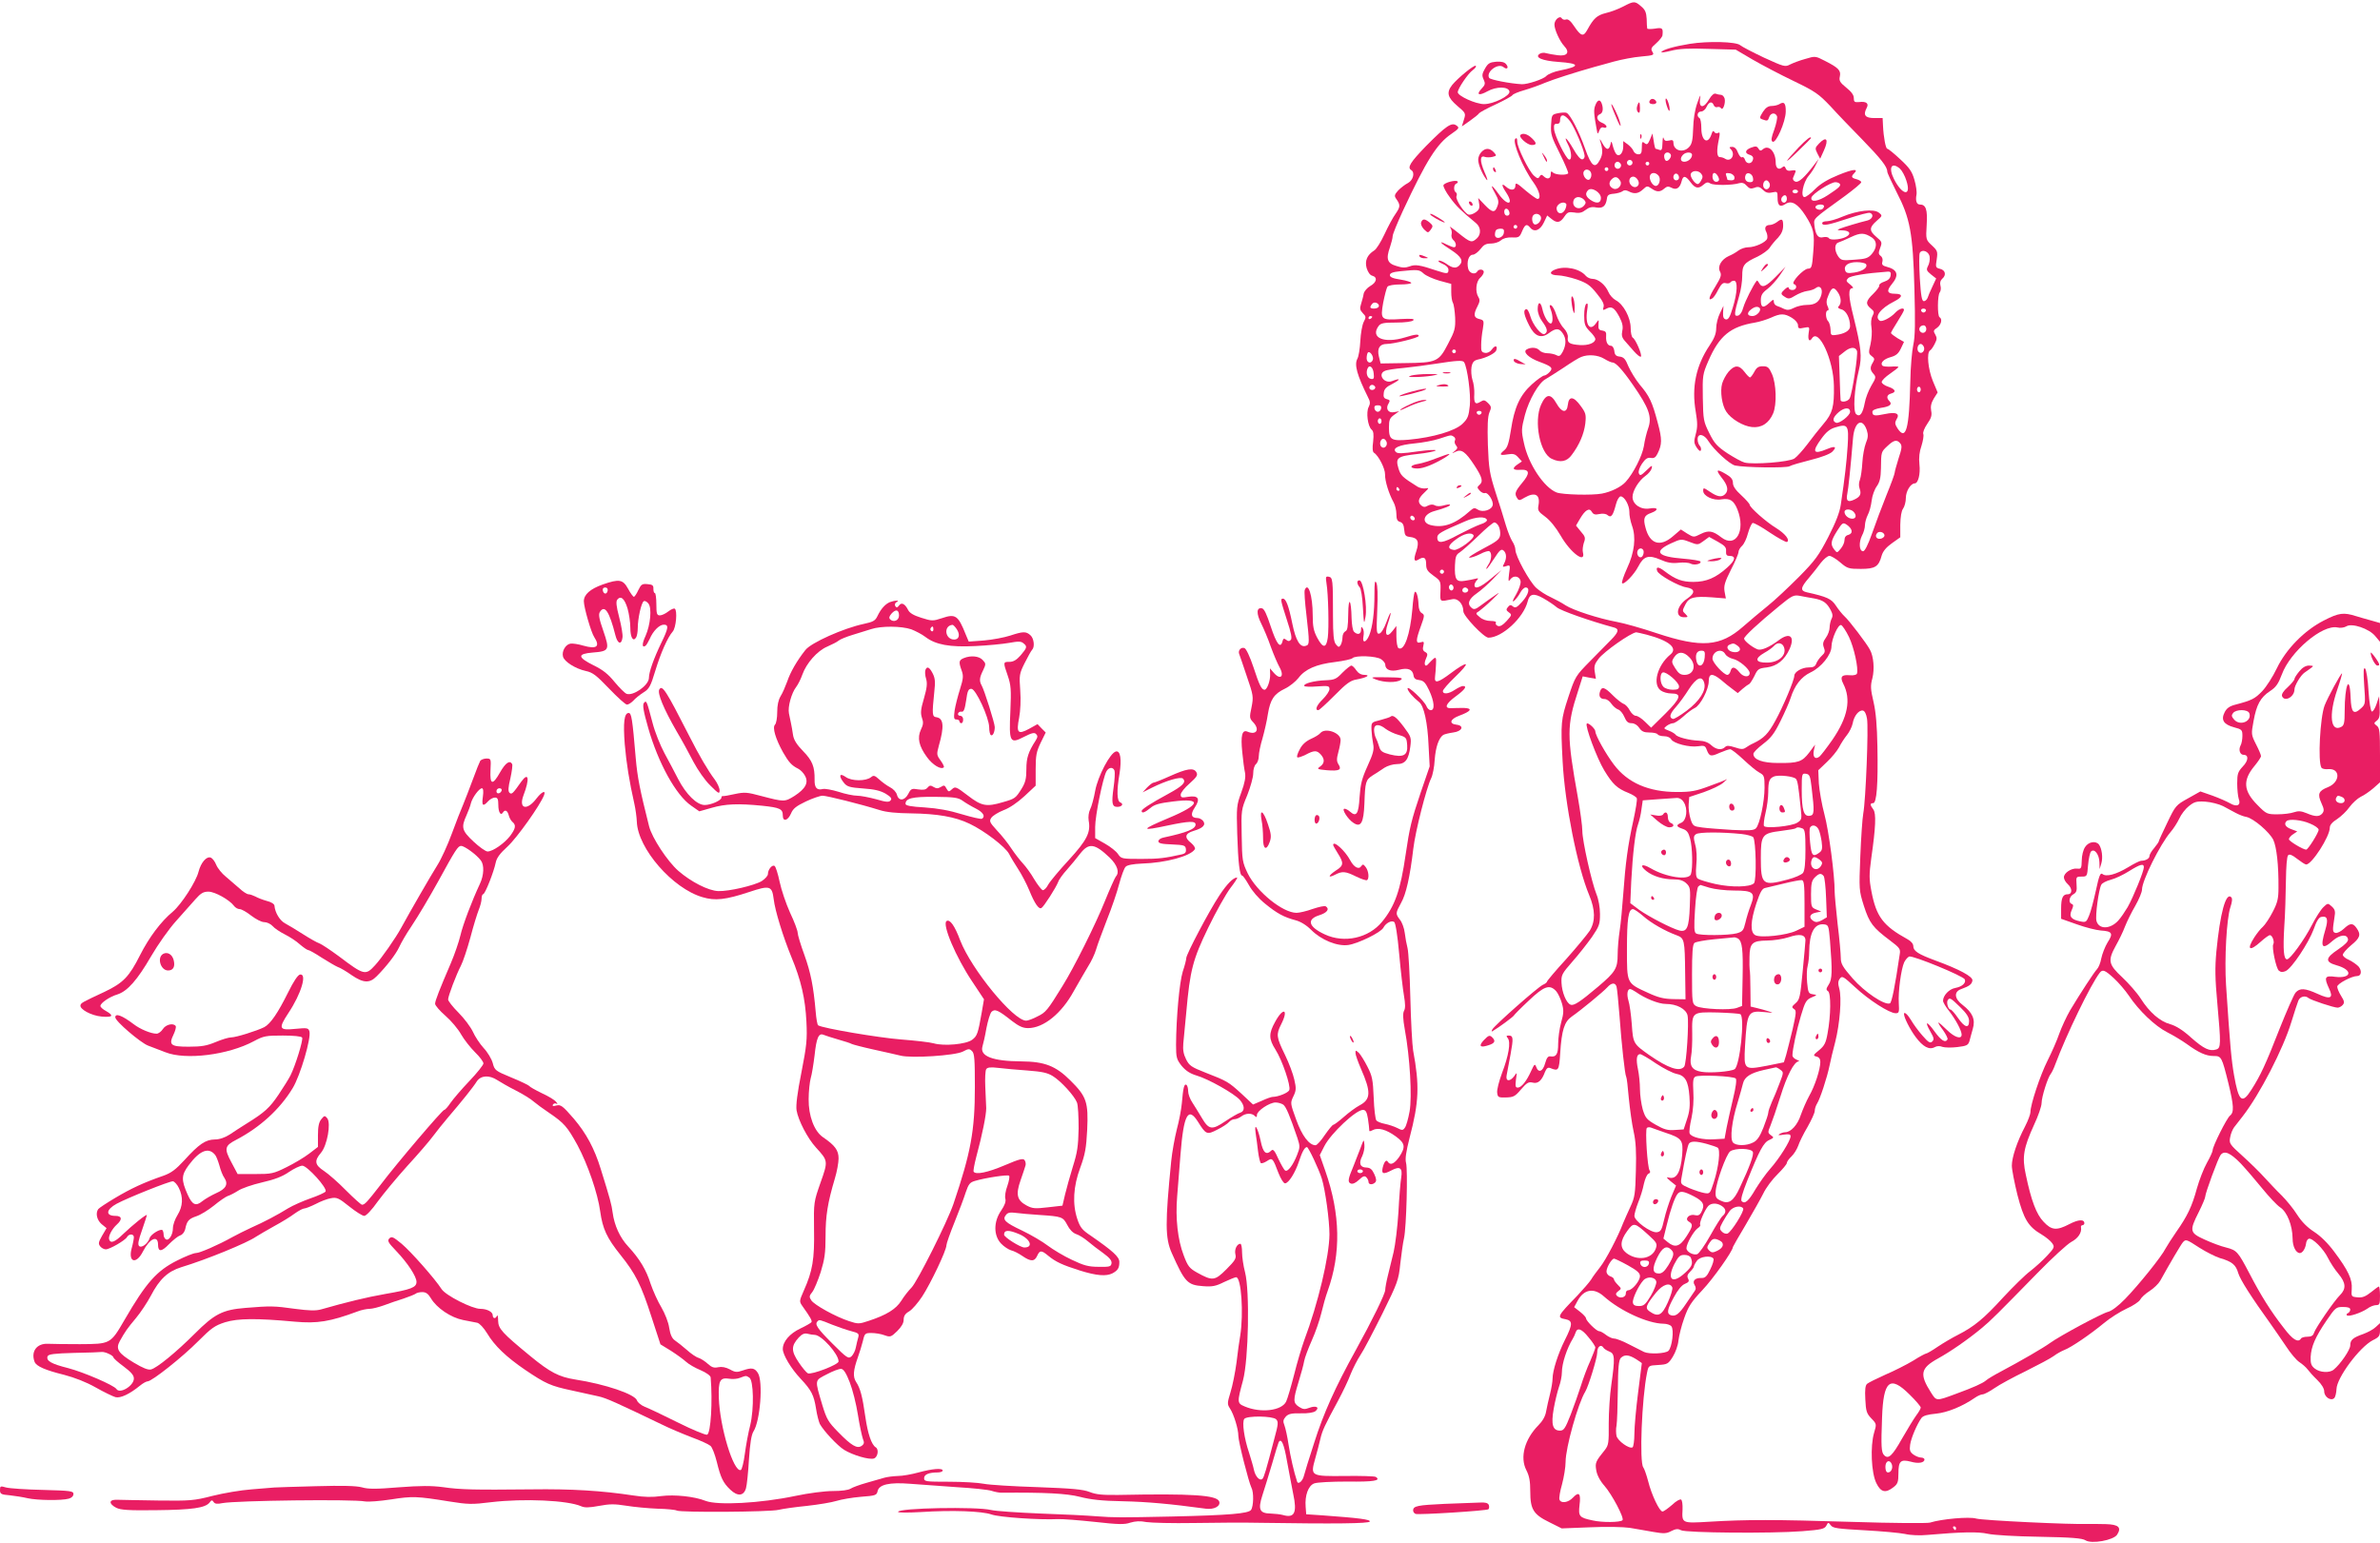 <?xml version="1.0" standalone="no"?>
<!DOCTYPE svg PUBLIC "-//W3C//DTD SVG 20010904//EN"
 "http://www.w3.org/TR/2001/REC-SVG-20010904/DTD/svg10.dtd">
<svg version="1.0" xmlns="http://www.w3.org/2000/svg"
 width="1280pt" height="830pt" viewBox="0 0 1280 830"
 preserveAspectRatio="xMidYMid meet">
<g transform="translate(0,830) scale(0.1,-0.1)"
fill="#e91e63" stroke="none">
<path d="M8730 8265 c-25 -13 -66 -29 -93 -35 -48 -12 -66 -28 -100 -90 -21
-39 -34 -36 -71 19 -19 29 -33 40 -44 36 -8 -3 -19 0 -23 7 -10 16 -39 -8 -39
-34 0 -27 28 -89 52 -115 33 -35 17 -57 -35 -50 -23 3 -51 8 -62 11 -11 4 -27
2 -35 -4 -28 -19 15 -37 101 -43 117 -8 120 -24 9 -46 -32 -6 -65 -20 -74 -30
-15 -17 -101 -45 -131 -44 -61 3 -170 24 -176 34 -19 32 48 82 77 58 20 -16
30 -3 14 16 -9 11 -26 15 -54 13 -33 -3 -43 -8 -59 -36 -16 -28 -18 -38 -8
-59 10 -22 9 -29 -10 -49 -32 -34 -16 -41 31 -15 48 27 113 26 118 -1 5 -23
-85 -68 -137 -68 -44 0 -141 44 -141 64 0 19 56 102 81 119 12 9 20 19 16 23
-7 8 -97 -66 -127 -103 -32 -41 -25 -67 27 -112 46 -39 47 -40 36 -75 l-11
-36 43 30 c24 17 47 35 50 41 4 5 44 27 90 48 45 21 85 43 89 49 3 6 32 18 64
27 31 9 82 27 112 40 47 19 155 54 265 85 17 4 64 18 105 29 41 11 107 24 147
27 66 6 71 8 60 25 -10 16 -7 23 20 46 18 16 33 35 34 43 4 39 0 43 -41 36
-22 -3 -41 -3 -41 1 -1 5 -3 28 -3 52 -2 34 -8 49 -30 67 -33 29 -39 29 -96
-1z"/>
<path d="M9087 8064 c-85 -14 -144 -31 -152 -44 -3 -4 21 -1 52 7 42 11 94 14
202 10 l146 -4 90 -53 c50 -29 149 -81 220 -115 118 -57 136 -70 199 -136 37
-41 114 -121 171 -179 102 -105 135 -147 135 -173 0 -7 23 -56 50 -110 73
-140 88 -221 96 -521 5 -181 4 -256 -6 -301 -7 -33 -15 -121 -16 -195 -6 -259
-23 -323 -69 -254 -14 22 -15 31 -6 47 21 32 0 43 -61 30 -57 -12 -68 -10 -68
12 0 9 17 16 45 21 49 7 64 19 46 37 -17 17 -13 34 9 40 31 8 24 24 -15 37
-19 6 -35 18 -35 25 0 8 20 28 45 45 25 17 45 33 45 36 0 3 -18 4 -40 2 -22
-1 -42 1 -46 5 -14 14 7 36 44 46 29 8 42 19 55 46 l17 36 -35 20 c-19 12 -35
24 -35 28 0 4 16 31 35 61 19 30 35 58 35 63 0 15 -27 6 -46 -14 -24 -27 -72
-52 -84 -44 -32 20 4 67 78 104 47 24 47 41 2 41 -41 0 -45 16 -16 51 41 49
32 79 -27 94 -23 6 -28 12 -23 28 3 12 -1 25 -10 31 -12 9 -12 17 -2 43 11 29
10 33 -20 58 -40 34 -40 51 1 87 31 27 32 28 12 44 -27 22 -116 12 -195 -21
-32 -14 -71 -25 -85 -25 -14 0 -25 -4 -25 -10 0 -17 32 -11 140 25 58 19 110
33 117 30 23 -8 14 -34 -14 -41 -42 -10 -125 -35 -148 -44 -17 -7 -15 -9 12
-9 64 -2 44 -39 -25 -48 -24 -3 -42 -1 -46 6 -4 6 -18 8 -31 5 -27 -7 -41 13
-47 65 -3 38 -12 29 166 158 47 35 86 67 86 73 0 5 -11 12 -25 16 -28 7 -31
14 -13 32 26 26 -6 23 -84 -9 -57 -23 -97 -47 -126 -76 -23 -24 -49 -43 -57
-43 -23 0 -8 78 22 114 13 15 31 42 39 60 l15 31 -23 -30 c-54 -71 -85 -98
-102 -92 -11 4 -16 13 -12 22 3 8 9 21 12 29 4 10 -1 12 -20 9 -18 -4 -28 0
-32 11 -5 13 -10 14 -20 5 -18 -15 -34 -3 -34 26 0 59 -37 98 -68 73 -12 -11
-17 -10 -25 3 -8 13 -15 14 -39 5 -33 -12 -37 -31 -7 -39 13 -4 20 -12 17 -24
-5 -26 -35 -28 -43 -3 -3 11 -11 18 -16 14 -6 -3 -15 8 -22 25 -7 20 -18 31
-31 31 -16 0 -17 -3 -8 -12 28 -28 2 -72 -30 -52 -7 5 -20 9 -28 9 -17 0 -19
35 -5 99 6 30 5 37 -5 31 -7 -4 -16 -2 -20 5 -5 9 -10 6 -15 -11 -19 -59 -55
-38 -55 32 0 26 -4 51 -10 54 -17 10 -11 35 8 35 11 0 24 11 30 25 13 28 30
32 39 9 3 -8 12 -13 19 -10 7 3 16 0 20 -6 10 -16 26 30 19 53 -4 11 -12 19
-20 19 -7 0 -20 3 -28 6 -9 3 -22 -8 -35 -30 -29 -50 -56 -49 -49 2 5 28 1 23
-15 -23 -13 -37 -21 -89 -22 -137 -2 -59 -6 -82 -21 -98 -31 -35 -85 -21 -85
22 0 14 -5 17 -24 12 -18 -4 -25 -1 -29 13 -3 10 -5 -2 -6 -26 -1 -35 -4 -42
-17 -37 -9 3 -17 6 -20 6 -2 0 -7 18 -10 41 l-7 41 -13 -32 c-12 -27 -16 -30
-29 -20 -13 11 -15 7 -15 -24 0 -29 -4 -36 -19 -36 -11 0 -22 8 -26 18 -3 9
-17 25 -30 35 l-25 18 0 -29 c0 -36 -22 -59 -38 -40 -6 7 -14 27 -18 43 -7 28
-8 29 -13 7 -8 -33 -23 -30 -44 9 -10 19 -15 25 -12 14 16 -50 16 -74 0 -104
-26 -51 -46 -37 -80 59 -33 94 -81 186 -100 193 -6 3 -27 2 -46 -2 -33 -7 -34
-8 -37 -62 -3 -50 2 -66 47 -155 27 -54 47 -102 45 -106 -8 -12 -69 -9 -82 4
-9 9 -12 7 -12 -10 0 -24 -19 -29 -38 -10 -10 10 -15 10 -22 -2 -7 -12 -12
-11 -30 5 -28 25 -90 152 -90 183 0 18 -3 23 -11 15 -16 -16 41 -156 98 -234
33 -46 43 -89 22 -89 -6 0 -35 21 -65 46 -47 41 -54 44 -54 25 0 -26 -26 -28
-52 -4 -24 21 -23 6 2 -32 44 -67 9 -76 -39 -10 -40 56 -50 58 -20 5 18 -32
21 -46 13 -67 -13 -39 -28 -38 -68 4 l-36 38 5 -30 c4 -24 0 -34 -19 -47 -14
-10 -31 -15 -39 -12 -23 9 -70 82 -64 98 4 9 2 18 -3 21 -14 9 -12 43 3 48 6
2 9 7 6 11 -9 10 -70 -6 -76 -20 -2 -7 13 -37 35 -66 35 -48 56 -68 140 -138
27 -22 29 -61 4 -83 -27 -24 -34 -22 -99 30 -32 26 -52 40 -44 30 7 -9 11 -26
8 -37 -3 -10 1 -24 9 -31 16 -13 19 -39 4 -39 -6 0 -24 7 -40 15 -49 25 -34 7
25 -30 55 -36 67 -59 43 -83 -17 -17 -36 -15 -69 9 -16 11 -35 19 -41 17 -6
-2 3 -10 20 -17 20 -8 32 -21 32 -32 0 -23 -7 -23 -62 -5 -92 31 -117 35 -147
23 -22 -8 -40 -8 -70 2 -50 14 -58 38 -36 100 8 24 15 51 15 61 0 10 25 71 55
136 127 272 183 361 261 414 42 29 44 33 27 45 -26 19 -56 -2 -164 -111 -84
-87 -102 -115 -79 -129 21 -13 10 -54 -17 -69 -16 -8 -39 -26 -53 -40 -20 -22
-22 -30 -12 -44 24 -34 24 -43 -1 -80 -15 -20 -42 -71 -61 -112 -19 -41 -44
-81 -55 -87 -38 -24 -52 -55 -41 -95 7 -22 18 -38 30 -41 30 -8 24 -36 -10
-55 -17 -10 -33 -28 -36 -42 -2 -14 -9 -38 -14 -55 -8 -24 -6 -33 9 -49 18
-18 19 -22 5 -48 -8 -16 -16 -62 -18 -102 -2 -41 -9 -84 -16 -96 -17 -32 -2
-87 57 -206 13 -24 13 -35 4 -53 -15 -27 -5 -105 16 -122 10 -9 12 -25 8 -64
-5 -35 -3 -55 4 -60 25 -15 61 -86 60 -117 -1 -34 20 -103 46 -150 8 -14 15
-43 15 -63 0 -28 5 -38 19 -42 14 -4 21 -15 23 -42 3 -31 7 -36 30 -39 44 -5
52 -25 35 -77 -16 -46 -12 -60 13 -44 28 17 40 10 40 -25 0 -29 7 -39 40 -63
38 -27 39 -29 37 -83 -2 -60 -6 -57 64 -43 31 6 59 -26 59 -65 0 -25 111 -142
135 -142 73 0 189 107 211 195 10 42 33 46 84 17 25 -14 58 -36 73 -49 22 -18
174 -72 310 -109 26 -8 21 -25 -17 -64 -19 -19 -70 -71 -114 -116 -78 -79 -80
-82 -117 -193 -40 -122 -42 -137 -31 -346 12 -229 79 -567 143 -720 33 -79 34
-140 3 -191 -14 -21 -71 -90 -127 -153 -57 -62 -103 -117 -103 -121 0 -4 -10
-12 -22 -17 -28 -13 -259 -217 -272 -240 -6 -12 -5 -14 5 -7 32 19 108 75 111
82 2 4 37 40 79 79 83 79 113 90 148 52 10 -11 24 -41 31 -65 11 -38 10 -54
-4 -104 -9 -33 -16 -84 -16 -114 0 -56 -10 -73 -42 -68 -12 2 -20 -8 -28 -37
-12 -45 -36 -54 -48 -20 -7 19 -10 16 -27 -21 -25 -56 -53 -90 -72 -90 -13 0
-14 8 -10 43 6 41 6 41 -9 19 -24 -32 -48 -29 -41 5 3 16 12 66 21 112 16 88
15 101 -11 101 -12 0 -13 -3 -4 -14 17 -21 5 -94 -31 -188 -16 -43 -28 -90
-26 -105 3 -25 6 -27 47 -26 40 1 49 5 81 43 31 36 41 42 62 37 29 -8 50 10
67 57 9 21 16 26 29 21 44 -18 47 -14 53 80 8 124 22 169 62 197 52 36 170
134 191 157 23 26 43 27 50 4 3 -10 10 -81 16 -158 11 -152 29 -316 36 -327 3
-4 9 -55 14 -115 6 -59 17 -141 26 -180 12 -53 15 -111 12 -210 -3 -124 -6
-144 -29 -193 -14 -30 -32 -71 -40 -90 -27 -71 -92 -196 -123 -235 -17 -22
-40 -52 -49 -68 -10 -15 -43 -53 -73 -85 -110 -113 -113 -119 -64 -128 39 -8
39 -27 -4 -112 -37 -74 -66 -165 -66 -207 0 -15 -6 -53 -14 -84 -8 -31 -17
-73 -21 -94 -4 -25 -19 -51 -41 -73 -74 -75 -101 -172 -65 -242 16 -31 21 -60
21 -114 0 -97 17 -124 103 -166 l66 -33 153 6 c87 4 179 2 213 -3 33 -6 90
-15 127 -22 57 -10 71 -9 97 5 24 12 36 13 52 4 27 -14 487 -18 652 -5 103 8
119 12 129 29 10 20 11 20 24 3 11 -16 37 -19 181 -27 92 -5 191 -14 219 -20
29 -7 81 -9 120 -5 185 16 272 18 325 6 31 -7 149 -14 278 -16 174 -3 230 -8
247 -19 32 -21 150 0 170 30 25 39 9 55 -60 57 -33 1 -77 1 -96 1 -87 -4 -569
19 -602 29 -37 11 -185 -2 -249 -22 -14 -4 -201 -3 -415 4 -423 13 -570 13
-770 1 -149 -9 -149 -9 -145 66 1 26 -2 50 -8 53 -6 4 -28 -9 -49 -29 -22 -19
-44 -35 -51 -35 -16 0 -59 90 -77 163 -9 34 -21 68 -26 74 -22 27 -8 372 20
509 8 39 8 39 60 42 49 3 54 5 79 45 14 23 28 61 30 87 3 25 16 79 31 120 22
63 38 87 97 150 58 61 165 212 165 233 0 2 31 56 68 118 37 63 80 139 95 169
14 30 49 77 77 104 27 27 50 54 50 61 0 6 11 22 25 35 13 12 29 38 36 57 6 19
28 64 50 101 21 37 39 76 39 87 0 11 6 29 13 40 15 23 53 137 67 205 5 25 18
81 30 125 25 99 36 237 22 287 -8 28 -7 41 3 54 12 17 19 12 82 -46 75 -70
185 -140 218 -140 18 0 20 5 17 54 -4 61 12 182 29 220 7 14 19 28 27 31 19 7
292 -105 299 -123 8 -19 -14 -39 -51 -46 -34 -6 -66 -41 -66 -69 0 -8 14 -32
31 -53 36 -46 69 -107 69 -129 0 -27 -37 -16 -79 25 -22 22 -43 40 -46 40 -3
0 8 -19 25 -41 16 -23 27 -45 24 -50 -12 -20 -34 -6 -69 42 -42 59 -57 59 -23
0 19 -33 21 -42 10 -53 -11 -11 -21 -5 -53 32 -22 25 -49 62 -61 83 -18 30
-38 48 -38 33 0 -19 31 -81 62 -123 40 -54 74 -72 104 -55 11 6 27 7 41 1 12
-4 48 -5 80 -1 50 6 58 10 65 32 3 14 12 43 18 66 15 50 -1 87 -54 128 -46 34
-49 72 -8 86 44 16 57 26 60 46 3 21 -69 60 -203 109 -89 33 -115 50 -115 76
0 12 -12 27 -31 37 -131 72 -168 121 -194 257 -13 67 -13 90 -1 179 24 167 27
241 11 262 -18 24 -19 34 -1 34 19 0 27 99 23 305 -2 111 -8 184 -21 240 -16
68 -17 87 -6 127 12 49 7 116 -13 153 -17 33 -113 159 -137 180 -12 11 -33 37
-46 57 -24 37 -48 48 -156 72 -37 8 -35 25 10 77 20 24 50 61 65 82 16 20 36
37 46 37 9 0 36 -16 58 -35 38 -33 46 -35 111 -35 77 0 96 12 112 72 7 23 24
44 55 66 l45 32 0 67 c1 44 6 75 15 87 8 11 15 37 15 58 0 36 26 78 48 78 18
0 31 50 25 102 -4 36 0 69 11 100 8 26 13 54 10 63 -4 9 6 33 21 55 22 31 26
47 21 71 -4 23 0 41 14 65 l21 33 -26 62 c-26 64 -34 152 -15 164 6 3 17 19
25 35 13 25 13 33 3 51 -11 18 -10 23 10 36 22 16 30 47 13 57 -12 8 -11 118
1 133 6 7 8 24 4 37 -4 15 0 28 9 36 24 20 18 47 -11 54 -24 6 -25 9 -18 51 6
42 4 47 -26 75 -32 30 -33 31 -28 111 5 82 -4 109 -37 109 -17 0 -24 20 -18
52 3 14 -2 51 -11 81 -13 45 -27 65 -77 111 -33 31 -64 56 -69 56 -8 0 -20 60
-23 125 l-2 40 -45 0 c-49 0 -61 16 -41 54 14 25 -2 37 -41 32 -24 -2 -28 1
-28 22 0 16 -13 34 -41 56 -34 28 -39 37 -34 60 7 32 -8 47 -81 84 -50 26 -52
26 -105 10 -30 -8 -66 -22 -82 -30 -26 -14 -33 -12 -140 37 -61 29 -119 59
-128 67 -22 19 -172 23 -272 7z m-643 -416 c24 -33 72 -145 78 -183 2 -11 -3
-21 -12 -22 -9 -2 -28 19 -49 57 -35 60 -56 77 -27 21 19 -37 21 -84 4 -79
-17 6 -76 126 -80 163 -2 23 1 30 15 29 10 -1 17 5 17 15 0 41 22 40 54 -1z
m541 -178 c8 -13 -14 -42 -26 -34 -5 3 -9 14 -9 25 0 20 24 26 35 9z m115 -3
c0 -19 -21 -37 -42 -37 -21 0 -24 20 -6 38 16 16 48 15 48 -1z m-320 -42 c0
-8 -7 -15 -15 -15 -8 0 -15 7 -15 15 0 8 7 15 15 15 8 0 15 -7 15 -15z m-64
-6 c10 -17 -13 -36 -27 -22 -12 12 -4 33 11 33 5 0 12 -5 16 -11z m154 1 c0
-5 -4 -10 -10 -10 -5 0 -10 5 -10 10 0 6 5 10 10 10 6 0 10 -4 10 -10z m1348
-27 c11 -10 27 -39 35 -65 28 -87 -22 -80 -67 9 -31 62 -13 94 32 56z m-1568
-3 c0 -5 -4 -10 -10 -10 -5 0 -10 5 -10 10 0 6 5 10 10 10 6 0 10 -4 10 -10z
m-92 -24 c2 -10 -1 -23 -8 -30 -14 -14 -41 19 -33 40 8 20 37 13 41 -10z m591
0 c9 -11 10 -20 1 -35 -6 -12 -14 -21 -19 -21 -16 0 -43 40 -38 55 8 19 41 20
56 1z m-229 -11 c14 -17 4 -55 -15 -55 -18 0 -38 37 -31 56 7 18 30 18 46 -1z
m110 -11 c0 -8 -7 -14 -15 -14 -15 0 -21 21 -9 33 10 9 24 -2 24 -19z m210 7
c7 -13 7 -22 0 -26 -15 -9 -30 4 -30 26 0 25 16 25 30 0z m88 -3 c2 -13 -3
-18 -17 -18 -12 0 -21 2 -21 4 0 2 -3 12 -6 21 -5 13 -2 16 17 13 13 -1 25
-11 27 -20z m100 -6 c3 -16 -2 -22 -16 -22 -22 0 -32 17 -24 38 7 20 37 9 40
-16z m-714 -15 c13 -21 -13 -51 -36 -42 -24 10 -29 32 -11 50 18 18 32 16 47
-8z m95 4 c16 -28 -13 -51 -36 -28 -18 18 -11 47 11 47 9 0 20 -9 25 -19z
m283 -11 c25 -34 43 -37 70 -13 15 13 23 15 37 6 18 -11 118 -10 156 2 14 4
27 0 39 -14 14 -16 23 -18 42 -11 19 8 29 5 45 -11 15 -15 28 -19 50 -14 28 6
29 5 29 -29 0 -42 13 -53 43 -33 32 21 66 1 106 -61 46 -72 51 -96 43 -197 -6
-82 -9 -90 -28 -90 -25 -1 -95 -76 -76 -83 20 -6 14 -32 -8 -32 -11 0 -20 5
-20 12 0 6 -9 3 -20 -7 -25 -23 -25 -27 1 -43 17 -11 25 -10 54 8 18 11 48 23
65 25 17 2 38 9 46 16 21 17 38 -3 30 -35 -10 -39 -33 -56 -77 -56 -22 0 -54
-7 -71 -16 -23 -12 -36 -13 -52 -6 -11 6 -29 13 -38 16 -10 3 -18 13 -18 22 0
15 -3 15 -23 -4 -33 -31 -47 -28 -47 12 0 28 7 40 36 62 19 15 49 48 66 73
l31 46 -51 -52 c-55 -56 -75 -64 -91 -36 -5 10 -11 16 -13 13 -19 -23 -62
-109 -72 -143 -7 -27 -19 -43 -30 -45 -21 -4 -20 10 8 108 9 30 16 77 16 106
0 58 9 70 83 104 26 13 56 34 65 48 9 14 29 38 45 54 18 20 27 40 27 64 0 37
-6 41 -34 19 -11 -8 -28 -15 -37 -15 -24 0 -32 -16 -19 -39 5 -11 7 -26 4 -35
-8 -20 -65 -46 -102 -46 -16 0 -40 -8 -53 -18 -13 -10 -36 -23 -51 -29 -40
-18 -62 -56 -48 -83 10 -19 6 -31 -25 -82 -35 -56 -40 -79 -16 -63 6 3 21 24
32 47 16 30 25 39 40 35 10 -3 22 -1 25 4 3 5 12 9 20 9 21 0 18 -65 -7 -145
-15 -51 -24 -65 -37 -63 -13 3 -16 13 -15 38 l2 35 -19 -40 c-11 -22 -20 -58
-20 -80 0 -29 -10 -55 -35 -92 -74 -110 -98 -225 -75 -358 10 -60 10 -83 0
-120 -11 -39 -10 -48 5 -72 12 -18 20 -23 23 -14 2 7 -1 18 -7 24 -6 6 -11 21
-11 34 0 35 35 29 59 -11 29 -46 114 -124 143 -130 53 -11 274 -14 292 -4 10
6 62 21 114 34 57 14 104 32 116 44 27 27 16 33 -27 15 -76 -32 -84 -16 -31
56 25 35 46 52 74 60 68 21 74 13 67 -99 -6 -90 -15 -169 -37 -317 -6 -41 -27
-95 -67 -173 -51 -99 -70 -126 -158 -215 -56 -56 -131 -127 -169 -157 -37 -30
-97 -80 -132 -111 -122 -107 -222 -115 -464 -35 -80 27 -176 54 -215 61 -97
18 -233 62 -275 89 -19 13 -55 32 -80 44 -25 11 -59 33 -77 49 -36 32 -113
172 -113 206 0 12 -8 33 -17 46 -9 14 -24 52 -34 85 -10 34 -34 113 -55 176
-33 104 -37 128 -42 257 -3 103 -1 151 8 174 12 27 11 33 -7 51 -18 17 -23 18
-41 7 -28 -18 -36 -7 -33 42 1 23 -3 57 -10 76 -6 19 -8 50 -5 69 5 26 13 35
34 40 45 9 92 33 99 49 9 26 -6 30 -23 6 -10 -14 -24 -21 -37 -19 -19 3 -22 9
-21 43 0 22 4 61 9 86 7 44 6 47 -19 53 -30 7 -33 24 -10 68 13 25 14 36 5 50
-18 29 -13 83 9 103 11 10 20 24 20 32 0 15 -26 18 -35 3 -12 -20 -43 -10 -49
15 -9 37 3 75 25 75 10 0 28 14 41 30 17 23 29 30 57 30 19 0 43 8 53 17 12
11 34 17 59 16 37 -2 42 1 55 33 16 38 25 42 44 19 22 -26 53 -14 73 28 l18
38 25 -20 c29 -23 46 -19 69 16 15 22 22 24 52 20 27 -5 42 -1 61 14 18 14 34
18 57 13 35 -6 51 7 57 46 2 20 9 26 38 28 19 2 40 8 47 14 8 6 18 6 32 -1 30
-16 52 -13 77 10 21 20 24 20 46 5 28 -20 47 -20 69 0 14 12 22 13 39 4 26
-14 45 -1 54 35 8 33 21 31 48 -5z m425 -6 c8 -21 -13 -42 -28 -27 -13 13 -5
43 11 43 6 0 13 -7 17 -16z m378 -3 c6 -11 -3 -20 -65 -61 -52 -34 -93 -40
-88 -13 4 20 103 83 129 83 10 0 20 -4 24 -9z m-1285 -76 c0 -29 -24 -33 -58
-9 -24 17 -28 34 -11 51 19 19 69 -12 69 -42z m1060 35 c0 -5 -7 -10 -15 -10
-8 0 -15 5 -15 10 0 6 7 10 15 10 8 0 15 -4 15 -10z m-60 -40 c0 -11 -7 -20
-15 -20 -15 0 -21 21 -8 33 12 13 23 7 23 -13z m-1090 -5 c10 -12 10 -18 0
-30 -27 -32 -71 -8 -56 30 3 8 14 15 24 15 11 0 25 -7 32 -15z m-97 -21 c3 -3
1 -17 -5 -30 -13 -28 -41 -28 -46 0 -5 25 33 48 51 30z m1387 -13 c0 -6 -5
-13 -10 -16 -15 -9 -43 3 -35 15 8 13 45 13 45 1z m-1692 -34 c2 -10 -3 -17
-12 -17 -10 0 -16 9 -16 21 0 24 23 21 28 -4z m169 -23 c7 -19 -20 -49 -36
-40 -12 8 -15 39 -4 49 12 12 33 7 40 -9z m-127 -54 c0 -5 -4 -10 -10 -10 -5
0 -10 5 -10 10 0 6 5 10 10 10 6 0 10 -4 10 -10z m-72 -32 c-4 -30 -48 -39
-48 -10 0 10 3 22 7 25 3 4 15 7 25 7 14 0 19 -6 16 -22z m1980 -26 c28 -19
28 -54 -1 -88 -20 -23 -33 -27 -94 -31 -65 -5 -71 -4 -87 18 -21 31 -21 68 2
75 9 3 40 16 67 29 51 24 72 24 113 -3z m310 -104 c2 -15 -2 -37 -9 -49 -10
-20 -8 -25 16 -45 l28 -22 -20 -43 c-12 -24 -23 -52 -26 -61 -4 -10 -13 -18
-20 -18 -11 0 -16 27 -22 124 -4 69 -4 130 0 136 13 22 50 7 53 -22z m-342
-39 c10 -18 -18 -38 -63 -45 -34 -5 -44 -3 -49 10 -10 27 15 46 62 46 23 0 46
-5 50 -11z m-2380 -50 c13 -12 51 -29 86 -39 l63 -17 0 -44 c0 -24 4 -50 9
-58 5 -8 10 -44 12 -79 2 -59 -2 -73 -38 -141 -50 -97 -61 -102 -232 -104
l-131 -2 -9 37 c-11 44 4 68 42 68 37 0 172 33 172 43 0 11 -19 9 -74 -8 -112
-34 -188 -2 -142 61 12 16 27 19 95 19 47 0 85 5 92 12 8 8 -8 10 -67 7 -107
-7 -111 -4 -95 88 8 40 18 79 23 86 6 7 34 12 69 12 33 0 59 4 59 8 0 5 -26
13 -57 18 -41 6 -58 13 -58 24 0 11 15 17 55 21 96 10 103 9 126 -12z m2512
-11 c-2 -15 -13 -26 -34 -33 -17 -5 -29 -15 -27 -20 2 -6 -13 -26 -32 -45 -41
-39 -43 -55 -14 -79 19 -15 20 -21 10 -40 -8 -14 -10 -38 -6 -62 4 -22 1 -62
-5 -90 -11 -45 -11 -51 6 -64 16 -12 17 -17 7 -34 -17 -27 -16 -41 3 -62 14
-16 14 -21 -12 -64 -15 -26 -31 -67 -35 -92 -11 -58 -26 -78 -46 -61 -18 14
-11 135 14 236 18 74 13 120 -28 286 -29 115 -30 156 -6 156 7 0 1 9 -13 20
-22 17 -23 21 -10 34 13 13 93 26 213 35 14 1 18 -5 15 -21z m-284 -90 c18
-26 21 -59 5 -75 -7 -7 -3 -12 14 -17 26 -6 47 -48 47 -91 0 -24 -32 -42 -80
-47 -22 -3 -25 1 -25 29 -1 18 -6 38 -13 45 -14 14 -16 58 -2 58 6 0 6 9 -1
23 -8 18 -7 33 5 60 17 43 29 46 50 15z m-2470 -79 c-7 -11 -44 -12 -44 -1 0
4 5 13 12 20 13 13 42 -4 32 -19z m2049 -5 c13 -13 -14 -44 -38 -44 -29 0 -32
17 -7 36 19 15 35 17 45 8z m895 -15 c-2 -6 -8 -10 -13 -10 -5 0 -11 4 -13 10
-2 6 4 11 13 11 9 0 15 -5 13 -11z m-720 -39 c19 -12 32 -28 32 -40 0 -17 5
-19 32 -13 31 6 31 6 25 -30 -5 -35 4 -49 18 -27 36 57 116 -115 118 -255 2
-112 -7 -148 -56 -205 -23 -27 -62 -76 -87 -110 -25 -33 -56 -67 -69 -76 -27
-19 -221 -34 -268 -22 -16 4 -57 27 -93 50 -55 37 -70 53 -97 108 -31 62 -33
71 -35 190 -2 121 -1 127 30 199 59 135 118 184 251 206 24 4 62 16 85 26 52
24 73 24 114 -1z m-2258 6 c0 -3 -4 -8 -10 -11 -5 -3 -10 -1 -10 4 0 6 5 11
10 11 6 0 10 -2 10 -4z m2980 -66 c0 -21 -24 -28 -35 -10 -8 14 3 30 21 30 8
0 14 -9 14 -20z m-13 -96 c8 -21 -13 -42 -28 -27 -13 13 -5 43 11 43 6 0 13
-7 17 -16z m-360 -21 c7 -18 -25 -228 -39 -255 -8 -18 -47 -25 -49 -10 -1 4
-3 59 -5 122 l-4 115 28 22 c32 27 60 29 69 6z m-2157 -3 c0 -5 -4 -10 -10
-10 -5 0 -10 5 -10 10 0 6 5 10 10 10 6 0 10 -4 10 -10z m-447 -46 c-9 -23
-33 -16 -33 9 0 13 3 27 7 31 11 10 33 -23 26 -40z m491 -12 c18 -29 37 -173
31 -233 -6 -58 -11 -71 -40 -99 -40 -38 -158 -73 -288 -85 -95 -8 -107 -1
-107 65 0 41 4 51 27 68 l28 20 -28 -5 c-31 -6 -47 19 -29 47 9 15 7 19 -9 23
-16 4 -20 12 -17 33 2 21 13 33 48 50 45 24 43 32 -4 14 -42 -16 -79 38 -38
55 9 5 55 12 102 16 47 5 126 15 175 23 109 17 142 19 149 8z m-486 -61 c3
-27 0 -32 -15 -29 -19 3 -28 30 -19 54 10 26 31 10 34 -25z m7 -70 c7 -12 -12
-24 -25 -16 -11 7 -4 25 10 25 5 0 11 -4 15 -9z m2935 -16 c0 -8 -4 -15 -10
-15 -5 0 -10 7 -10 15 0 8 5 15 10 15 6 0 10 -7 10 -15z m-2902 -102 c-2 -10
-10 -18 -18 -18 -8 0 -16 8 -18 18 -2 12 3 17 18 17 15 0 20 -5 18 -17z m2522
-18 c0 -20 -58 -65 -75 -59 -23 9 -18 30 15 58 30 25 60 26 60 1z m-1982 -6
c-2 -6 -8 -10 -13 -10 -5 0 -11 4 -13 10 -2 6 4 11 13 11 9 0 15 -5 13 -11z
m-538 -44 c0 -8 -4 -15 -10 -15 -5 0 -10 7 -10 15 0 8 5 15 10 15 6 0 10 -7
10 -15z m2610 -49 c8 -25 7 -41 -5 -69 -8 -21 -17 -68 -19 -105 -2 -37 -8 -78
-13 -92 -6 -15 -7 -34 -2 -47 11 -30 4 -45 -28 -60 -35 -17 -46 -7 -38 31 6
28 17 135 31 301 8 87 50 111 74 41z m-2221 -35 c7 -5 10 -14 6 -20 -4 -7 -1
-19 6 -27 10 -12 8 -17 -7 -30 -18 -14 -18 -15 4 -4 32 16 54 0 101 -72 44
-67 49 -89 27 -107 -13 -11 -12 -15 2 -30 9 -10 22 -16 29 -13 15 5 46 -42 41
-65 -5 -26 -54 -41 -80 -24 -17 11 -23 10 -42 -7 -79 -71 -144 -94 -213 -76
-50 14 -37 59 21 75 55 15 90 29 84 34 -2 3 -18 1 -35 -4 -17 -5 -37 -5 -46 1
-11 6 -24 5 -38 -2 -15 -9 -24 -8 -35 1 -21 18 -17 38 15 68 27 26 28 28 8 24
-12 -2 -31 2 -43 9 -83 52 -91 60 -103 99 -17 57 -6 65 102 77 49 5 93 14 98
19 5 5 -38 3 -96 -5 -84 -12 -108 -13 -118 -3 -21 21 17 38 101 46 42 4 102
15 132 25 68 22 62 21 79 11z m-362 -27 c8 -21 -13 -42 -28 -27 -13 13 -5 43
11 43 6 0 13 -7 17 -16z m2763 -9 c10 -12 9 -27 -9 -80 -11 -36 -21 -71 -21
-77 0 -7 -20 -62 -45 -123 -24 -60 -59 -153 -77 -205 -22 -62 -39 -95 -48 -95
-21 0 -24 48 -6 84 9 16 16 42 16 56 0 14 7 39 15 55 9 16 18 51 21 77 3 27
16 62 28 78 16 23 21 46 22 95 1 91 1 89 35 121 35 33 51 36 69 14z m-2695
-245 c3 -5 1 -10 -4 -10 -6 0 -11 5 -11 10 0 6 2 10 4 10 3 0 8 -4 11 -10z
m2443 -122 c18 -18 15 -38 -6 -38 -21 0 -42 18 -42 37 0 16 32 17 48 1z
m-2361 -44 c-9 -9 -28 6 -21 18 4 6 10 6 17 -1 6 -6 8 -13 4 -17z m390 -1 c2
-6 -13 -17 -34 -23 -21 -7 -75 -33 -121 -57 -84 -46 -112 -49 -112 -14 0 20
17 30 150 87 56 25 111 28 117 7z m63 -33 c6 -12 10 -33 8 -48 -3 -23 -17 -34
-93 -74 -49 -26 -82 -47 -72 -48 10 0 36 9 58 20 22 12 44 18 49 15 15 -9 12
-48 -6 -73 -8 -12 -13 -22 -9 -22 3 0 21 25 41 56 29 45 38 53 50 43 17 -14
18 -43 3 -71 -10 -18 -8 -19 12 -13 21 7 22 6 15 -41 -5 -41 -4 -46 7 -30 17
24 51 17 55 -11 2 -12 -9 -44 -24 -70 -20 -33 -23 -44 -10 -34 9 8 24 27 32
43 8 15 21 28 29 28 26 0 16 -39 -19 -77 -28 -31 -36 -35 -49 -25 -11 10 -17
9 -27 -3 -11 -13 -10 -18 5 -29 17 -12 16 -15 -12 -46 -21 -23 -35 -31 -47
-27 -10 4 -14 11 -11 17 4 6 -8 10 -28 10 -21 0 -45 8 -58 20 -24 20 -24 21
-4 33 10 7 42 34 70 61 43 42 45 45 13 22 -21 -14 -54 -38 -73 -52 -29 -22
-38 -24 -50 -14 -26 21 -17 48 28 79 23 16 62 51 87 77 l45 48 -57 -47 c-56
-47 -88 -59 -88 -34 0 7 6 19 13 26 10 11 8 12 -8 8 -11 -3 -37 -8 -57 -11
-46 -8 -56 7 -53 84 2 45 6 57 26 69 13 9 58 48 99 88 41 40 80 73 87 73 7 0
17 -9 23 -20z m1898 -24 c2 -11 -4 -19 -17 -23 -14 -3 -21 -13 -21 -28 0 -13
-9 -33 -20 -46 -20 -24 -20 -24 -35 -5 -22 28 -19 46 15 100 29 46 32 47 53
33 12 -8 24 -22 25 -31z m177 -26 c0 -8 -10 -16 -22 -18 -22 -3 -32 16 -16 32
12 11 38 2 38 -14z m-2210 1 c9 -16 -81 -83 -106 -79 -37 5 -33 25 12 57 41
31 82 40 94 22z m-161 -202 c-3 -5 -10 -7 -15 -3 -5 3 -7 10 -3 15 3 5 10 7
15 3 5 -3 7 -10 3 -15z m51 -89 c-5 -8 -11 -8 -17 -2 -6 6 -7 16 -3 22 5 8 11
8 17 2 6 -6 7 -16 3 -22z m80 1 c7 -12 -12 -24 -25 -16 -11 7 -4 25 10 25 5 0
11 -4 15 -9z m1862 -50 c48 -9 68 -23 89 -63 11 -21 12 -33 4 -47 -5 -11 -10
-32 -10 -46 0 -15 -9 -40 -20 -55 -16 -22 -18 -34 -11 -53 8 -20 6 -29 -11
-44 -11 -10 -24 -28 -29 -40 -6 -18 -16 -23 -42 -23 -36 0 -77 -24 -77 -45 0
-23 -60 -166 -102 -242 -38 -70 -62 -94 -118 -121 -14 -6 -32 -17 -42 -24 -13
-9 -25 -9 -57 2 -32 10 -44 11 -53 2 -19 -19 -49 -14 -75 10 -16 15 -38 23
-66 24 -52 2 -118 19 -126 33 -4 5 -20 15 -36 21 -29 11 -29 12 -11 26 11 8
26 14 34 14 8 0 32 16 54 35 21 20 50 41 63 47 30 14 75 100 75 145 0 42 20
43 66 6 18 -16 46 -38 61 -49 l29 -22 26 23 c15 13 31 24 36 26 4 2 17 22 28
44 17 37 23 40 66 45 55 7 96 40 123 100 30 68 0 91 -59 46 -50 -37 -93 -56
-113 -49 -29 11 -73 46 -73 58 0 12 75 82 190 176 68 56 77 60 110 54 19 -4
54 -10 77 -14z m187 -207 c27 -56 52 -170 43 -197 -2 -7 -18 -11 -39 -9 -44 4
-53 -9 -35 -45 44 -85 25 -181 -58 -302 -30 -43 -61 -83 -69 -90 -23 -19 -38
-3 -31 32 l7 32 -32 -43 c-38 -50 -59 -57 -167 -56 -84 0 -133 18 -133 49 0 8
24 32 53 54 42 32 60 56 93 123 23 46 47 101 54 123 22 69 57 114 107 138 58
27 113 96 113 140 1 42 36 120 52 115 7 -3 26 -31 42 -64z m-1087 12 c121 -32
169 -73 126 -107 -70 -58 -97 -161 -51 -193 12 -9 37 -16 56 -16 59 0 52 -25
-31 -108 l-77 -76 -33 32 c-18 18 -40 32 -50 32 -9 0 -23 13 -32 29 -8 16 -23
32 -33 35 -10 4 -36 24 -58 46 -44 45 -60 49 -69 20 -8 -25 1 -40 25 -40 11 0
27 -11 36 -25 9 -13 25 -27 36 -31 11 -3 26 -21 34 -40 11 -26 20 -34 39 -34
15 0 31 -10 41 -25 13 -19 25 -25 55 -25 21 0 41 -4 44 -10 3 -5 19 -10 35
-10 17 0 33 -7 38 -17 13 -22 98 -44 144 -37 34 5 39 3 47 -19 14 -36 22 -38
70 -16 24 10 49 19 56 19 7 0 39 -25 72 -56 32 -30 70 -62 86 -70 25 -14 27
-19 27 -80 0 -77 -26 -198 -46 -219 -12 -12 -36 -13 -127 -9 -62 4 -134 9
-162 13 -47 6 -51 8 -63 46 -7 22 -12 57 -10 79 l3 39 78 26 c42 15 90 37 105
51 16 14 24 22 17 18 -6 -4 -48 -21 -94 -37 -69 -26 -97 -31 -172 -31 -152 0
-265 49 -339 147 -44 58 -100 158 -100 179 0 14 -38 49 -46 42 -11 -11 54
-186 94 -252 45 -74 69 -97 130 -121 22 -9 43 -22 45 -29 3 -6 -6 -61 -19
-121 -29 -131 -42 -227 -54 -395 -5 -69 -13 -156 -19 -195 -6 -38 -11 -97 -11
-130 0 -74 -13 -94 -105 -172 -98 -83 -131 -104 -148 -97 -23 8 -47 67 -49
118 -2 41 2 49 58 113 33 37 80 97 105 132 40 59 44 69 44 125 0 35 -8 80 -19
106 -26 65 -76 287 -76 341 0 25 -11 106 -24 180 -60 335 -60 385 1 572 l25
79 36 -7 35 -6 -6 37 c-5 29 -1 43 20 70 29 39 173 140 203 143 3 0 29 -6 57
-13z m489 -60 c26 -20 6 -41 -30 -32 -27 7 -35 31 -13 39 19 8 22 8 43 -7z
m250 -12 c11 -41 -32 -78 -93 -78 -62 -1 -69 21 -15 52 22 12 45 29 52 37 20
24 49 18 56 -11z m-428 -51 c-4 -46 -34 -59 -44 -19 -8 35 1 56 26 56 18 0 21
-5 18 -37z m111 18 c6 -10 24 -21 41 -25 32 -6 90 -55 90 -76 0 -25 -34 -23
-54 3 -26 32 -42 34 -49 7 -3 -11 -10 -20 -17 -20 -19 0 -80 66 -80 87 0 41
51 59 69 24z m-194 -16 c41 -40 26 -95 -25 -95 -22 0 -33 8 -50 35 -21 33 -21
37 -6 60 21 32 50 32 81 0z m-55 -157 c0 -14 -8 -18 -34 -18 -19 0 -42 7 -50
16 -19 18 -21 71 -3 77 18 6 87 -53 87 -75z m136 17 c10 -40 -25 -95 -95 -148
-35 -26 -68 -46 -74 -44 -22 7 -17 27 16 64 19 21 50 64 70 96 41 63 72 76 83
32z m875 -190 c9 -49 -7 -441 -20 -510 -5 -27 -12 -132 -16 -231 -7 -179 -7
-183 19 -266 30 -93 48 -117 140 -186 53 -40 58 -46 53 -75 -26 -177 -43 -260
-53 -264 -29 -11 -136 61 -200 134 -54 62 -64 79 -64 111 0 20 -7 102 -17 182
-9 80 -16 159 -16 175 1 83 -32 331 -55 415 -14 52 -27 127 -30 166 l-3 71 46
44 c26 24 55 60 66 80 10 20 29 49 42 65 13 16 27 44 31 63 7 41 34 73 55 69
10 -2 18 -19 22 -43z m-298 -370 c16 -133 15 -150 -10 -153 -32 -5 -43 30 -43
139 0 88 1 90 23 87 19 -3 23 -11 30 -73z m-83 44 c8 -12 12 -34 25 -161 6
-53 5 -58 -19 -73 -28 -19 -170 -33 -179 -18 -3 5 0 36 8 69 8 32 15 84 15
114 0 58 6 73 30 83 25 11 112 1 120 -14z m-605 -123 c24 -36 16 -98 -12 -111
-31 -13 -29 -21 6 -33 24 -8 32 -20 41 -54 12 -44 15 -157 4 -190 -11 -35
-134 -17 -217 32 -46 27 -63 17 -23 -15 35 -28 90 -45 148 -45 31 0 51 -6 67
-21 22 -21 23 -28 19 -124 -4 -114 -15 -140 -56 -130 -40 10 -164 74 -216 111
l-48 36 5 116 c8 150 22 269 37 309 6 17 15 53 18 80 l7 48 80 6 c44 3 90 6
102 7 14 1 29 -7 38 -22z m725 -146 c6 -10 13 -40 17 -66 5 -39 3 -49 -12 -60
-35 -26 -43 -17 -50 55 -4 39 -4 75 0 80 10 17 33 13 45 -9z m-86 4 c13 -5 16
-25 16 -113 0 -74 -4 -113 -13 -126 -8 -10 -44 -26 -83 -36 -134 -36 -144 -28
-144 115 0 126 6 134 111 147 40 5 74 11 77 14 7 7 17 6 36 -1z m-327 -30 c28
-3 56 -11 62 -17 15 -19 19 -233 4 -248 -21 -21 -120 -23 -207 -4 -44 10 -87
23 -95 29 -10 8 -12 26 -8 74 4 38 2 82 -6 109 -10 39 -9 46 4 56 16 12 139
12 246 1z m419 -138 c15 -12 17 -18 8 -33 -24 -38 -67 -10 -50 33 7 18 17 18
42 0z m22 -88 c5 -7 11 -60 13 -118 l4 -104 -27 -16 c-21 -11 -32 -12 -45 -4
-27 17 -21 38 12 45 l30 6 -27 11 c-27 11 -28 15 -28 82 0 57 4 74 20 90 23
23 34 25 48 8z m-103 -148 l0 -125 -44 -21 c-52 -25 -191 -40 -221 -24 -28 15
-26 74 6 171 21 62 31 80 48 83 11 3 57 13 101 24 44 11 87 19 95 18 12 -1 15
-23 15 -126z m-511 85 c27 -8 86 -15 131 -15 105 0 117 -11 91 -79 -10 -25
-23 -67 -29 -94 -10 -42 -15 -48 -46 -57 -44 -12 -201 -13 -219 -1 -11 6 -12
33 -6 127 4 68 12 122 18 126 6 4 11 8 11 8 0 0 22 -7 49 -15z m-356 -153 c42
-37 115 -79 180 -103 41 -15 43 -25 45 -201 l2 -143 -65 1 c-51 1 -81 8 -135
33 -118 54 -115 48 -115 237 0 162 8 214 32 214 7 0 32 -17 56 -38z m1004
-132 c13 -163 12 -208 -7 -236 -14 -22 -15 -28 -4 -35 17 -10 16 -131 -2 -227
-9 -52 -17 -67 -46 -91 -32 -26 -33 -29 -14 -34 14 -3 21 -13 21 -29 0 -39
-29 -129 -60 -183 -15 -27 -35 -74 -45 -102 -17 -53 -53 -93 -84 -93 -9 0 -23
-5 -31 -10 -10 -6 -3 -8 23 -3 29 4 37 2 37 -9 0 -23 -60 -119 -109 -174 -24
-27 -59 -77 -80 -111 -37 -64 -57 -81 -74 -64 -7 7 4 45 31 113 64 160 87 203
117 216 26 12 27 14 9 26 -17 13 -17 16 -2 52 9 22 33 91 53 155 35 114 74
188 98 190 7 0 2 4 -10 9 -13 5 -23 15 -23 23 0 31 23 138 46 215 22 74 29 85
57 97 31 13 31 13 7 17 -23 3 -26 9 -31 63 -3 33 -2 73 3 90 4 16 8 50 8 75 1
103 28 154 80 148 24 -3 25 -7 32 -88z m-132 2 c0 -9 -7 -84 -15 -167 -13
-137 -16 -152 -38 -171 -21 -18 -22 -22 -9 -31 14 -8 13 -20 -7 -109 -13 -54
-29 -117 -35 -139 l-12 -39 -89 -18 c-126 -24 -127 -23 -120 105 11 185 15
192 107 183 46 -5 48 -4 21 4 -18 6 -48 14 -65 18 l-33 8 -1 94 c0 52 -2 100
-4 105 -1 6 -2 36 -1 67 1 75 15 88 94 89 34 0 87 8 117 18 59 20 90 14 90
-17z m-363 10 c23 -15 28 -59 25 -210 l-3 -153 -27 -10 c-34 -14 -190 -7 -219
9 -22 12 -23 17 -23 171 0 115 3 161 13 169 6 6 55 15 107 20 52 5 100 10 105
10 6 1 15 -2 22 -6z m-550 -287 c51 -36 123 -65 162 -65 59 0 109 -27 117 -62
8 -40 -6 -260 -18 -275 -24 -30 -86 -9 -188 62 -85 60 -87 62 -94 166 -4 52
-12 109 -18 127 -10 33 -6 62 9 62 5 0 18 -7 30 -15z m1745 -82 c35 -34 48
-55 48 -75 0 -42 -24 -35 -60 17 -17 25 -35 45 -40 45 -12 0 -23 37 -15 50 10
16 17 12 67 -37z m-1182 -38 c25 -16 -3 -278 -31 -296 -21 -13 -133 -22 -178
-14 -50 8 -66 32 -56 84 4 20 7 75 6 122 -2 116 -2 116 138 113 61 -2 116 -6
121 -9z m-454 -265 c41 -27 90 -52 110 -56 47 -9 64 -38 70 -121 4 -50 1 -82
-13 -123 l-18 -55 -48 -3 c-38 -3 -58 3 -102 28 -49 28 -56 37 -70 82 -8 29
-15 78 -15 109 0 32 -5 81 -11 109 -11 53 -7 80 12 80 6 0 45 -22 85 -50z
m669 -34 c18 -13 18 -15 -4 -72 -12 -33 -31 -78 -42 -102 -10 -23 -19 -49 -19
-57 0 -8 -12 -44 -26 -80 -19 -48 -34 -70 -55 -80 -36 -19 -93 -19 -109 0 -17
20 -6 115 25 214 12 42 26 88 29 103 8 36 42 57 113 73 32 7 61 13 64 14 3 0
14 -5 24 -13z m-240 -47 c6 -6 1 -45 -14 -107 -13 -53 -28 -124 -35 -157 l-11
-60 -55 -3 c-62 -4 -125 11 -133 32 -3 7 1 44 10 82 9 41 13 98 10 142 -3 58
-1 74 11 81 20 11 204 3 217 -10z m-380 -291 c91 -30 98 -40 92 -120 -8 -95
-31 -133 -72 -122 -15 4 -13 0 9 -19 l30 -24 -25 -59 c-13 -32 -31 -88 -39
-124 -13 -57 -18 -65 -40 -68 -33 -3 -120 61 -120 88 0 10 9 43 20 71 12 29
26 74 31 101 6 27 17 52 25 55 9 3 11 10 6 17 -12 14 -25 220 -15 229 4 4 14
5 22 2 9 -4 43 -15 76 -27z m225 -61 c25 -7 51 -16 58 -20 16 -11 6 -102 -21
-186 -20 -62 -21 -63 -51 -58 -17 3 -53 15 -80 26 -48 21 -49 22 -42 59 18
105 32 168 39 180 10 15 38 15 97 -1z m247 -43 c6 -16 -16 -77 -70 -192 -34
-74 -60 -91 -103 -70 -24 11 -29 19 -27 48 2 50 57 201 78 217 27 19 114 17
122 -3z m-317 -239 c52 -27 61 -46 39 -87 -8 -14 -17 -18 -34 -14 -31 8 -57
-21 -32 -35 24 -14 22 -25 -14 -81 -35 -54 -61 -61 -100 -29 l-23 19 18 73
c20 84 43 148 58 167 15 18 33 15 88 -13z m157 -57 c17 -14 16 -33 -2 -48 -8
-6 -38 -54 -67 -106 -29 -52 -61 -97 -70 -100 -22 -7 -58 13 -58 32 0 24 38
91 60 107 11 7 17 16 14 19 -7 8 23 78 43 101 18 19 54 17 80 -5z m108 -8 c8
-13 -63 -126 -84 -135 -8 -3 -22 1 -30 10 -14 14 -14 19 4 52 11 20 28 47 38
60 19 24 61 31 72 13z m-509 -143 c45 -41 48 -47 39 -73 -20 -57 -101 -68
-159 -23 -35 28 -33 65 5 117 35 48 39 48 115 -21z m396 -40 c10 -16 -1 -33
-29 -46 -21 -10 -29 -9 -41 3 -13 13 -13 18 2 41 13 20 22 24 39 19 12 -4 25
-11 29 -17z m-274 -39 c18 -18 15 -32 -15 -83 -20 -32 -34 -45 -51 -45 -35 0
-38 27 -9 86 27 55 50 67 75 42z m106 -44 c12 -31 6 -47 -31 -80 -68 -63 -100
-38 -59 45 23 44 31 51 55 51 17 0 31 -6 35 -16z m121 -4 c4 -6 -4 -32 -17
-58 -18 -38 -28 -47 -48 -46 -34 1 -50 -16 -36 -38 7 -12 8 -22 1 -31 -6 -8
-27 -39 -47 -69 -38 -57 -57 -71 -83 -62 -22 9 -19 30 17 96 21 39 42 65 59
72 22 9 25 15 18 28 -7 13 -4 23 11 38 11 11 20 23 20 28 0 4 7 18 16 30 16
24 77 31 89 12z m-460 -36 c50 -28 65 -41 65 -58 0 -26 -42 -76 -63 -76 -8 0
-14 -8 -13 -17 1 -21 -31 -30 -48 -13 -8 8 -6 15 7 25 18 13 18 14 -2 34 -12
12 -21 25 -21 30 0 5 -9 13 -20 16 -11 4 -20 15 -20 26 0 22 28 69 41 69 4 0
38 -16 74 -36z m113 9 c-2 -10 -12 -18 -23 -18 -11 0 -21 8 -23 18 -3 13 3 17
23 17 20 0 26 -4 23 -17z m40 -98 c1 -11 -12 -45 -30 -75 -28 -47 -38 -55 -63
-55 -21 0 -31 5 -33 18 -4 19 29 90 56 120 21 24 66 19 70 -8z m86 -30 c3 -8
-8 -44 -24 -80 -32 -71 -52 -81 -98 -49 -26 18 -21 32 35 102 36 44 75 56 87
27z m-367 -49 c88 -78 235 -145 319 -146 17 0 37 -6 43 -14 15 -18 4 -112 -16
-132 -16 -15 -102 -19 -131 -6 -9 5 -45 23 -79 40 -34 18 -70 32 -81 32 -11 0
-31 9 -45 20 -14 11 -30 20 -37 20 -14 0 -70 55 -70 69 0 5 -14 21 -32 35
l-32 25 19 35 c34 62 88 71 142 22z m-83 -220 c20 -23 36 -48 36 -54 0 -5 -13
-39 -28 -74 -16 -34 -38 -94 -50 -133 -12 -38 -37 -108 -55 -155 -29 -74 -37
-85 -57 -85 -39 0 -49 32 -34 117 7 40 20 93 28 117 9 24 16 60 16 79 0 48 27
130 59 182 5 8 12 23 15 33 9 28 33 20 70 -27z m81 -57 c4 -5 18 -14 31 -19
29 -11 30 -36 10 -178 -8 -53 -14 -148 -14 -210 1 -102 -1 -115 -20 -140 -51
-63 -54 -70 -47 -111 4 -25 20 -56 44 -83 41 -47 108 -174 97 -185 -12 -12
-110 -13 -161 -1 -72 15 -77 22 -70 83 8 62 -3 74 -35 40 -26 -28 -65 -33 -73
-11 -3 8 3 45 14 83 10 37 19 92 19 120 0 76 67 315 106 378 17 28 64 181 64
209 0 34 21 49 35 25z m173 -59 c17 -11 32 -21 32 -22 0 -2 -9 -73 -20 -158
-11 -85 -20 -185 -20 -222 0 -37 -5 -70 -10 -73 -17 -10 -79 34 -86 61 -3 13
-4 39 0 57 3 17 6 103 7 190 1 123 5 161 16 173 20 19 42 18 81 -6z m1722
-910 c0 -5 -2 -10 -4 -10 -3 0 -8 5 -11 10 -3 6 -1 10 4 10 6 0 11 -4 11 -10z"/>
<path d="M9481 6858 c-14 -23 -14 -23 8 -4 22 20 25 26 13 26 -4 0 -13 -10
-21 -22z"/>
<path d="M8363 6850 c-35 -14 -27 -30 15 -31 20 0 66 -10 102 -22 54 -19 71
-30 107 -75 32 -39 42 -59 37 -74 -5 -17 -3 -18 14 -9 29 16 44 7 71 -43 17
-33 21 -53 16 -75 -5 -24 -2 -37 13 -54 11 -12 34 -38 50 -57 17 -19 33 -32
37 -28 8 8 -28 93 -44 102 -6 4 -11 27 -11 52 0 55 -39 128 -80 149 -15 8 -33
28 -40 45 -16 38 -55 70 -85 70 -12 0 -28 7 -36 16 -32 39 -112 56 -166 34z"/>
<path d="M8451 6685 c1 -16 5 -41 9 -55 7 -22 8 -20 9 15 0 22 -4 47 -9 55 -7
11 -9 8 -9 -15z"/>
<path d="M8270 6637 c0 -20 10 -47 25 -67 27 -37 31 -55 13 -66 -17 -11 -65
49 -78 96 -7 24 -16 40 -23 37 -16 -5 -11 -32 17 -87 29 -59 64 -73 106 -42
37 28 55 28 74 0 20 -28 20 -61 1 -99 -13 -24 -19 -28 -35 -19 -10 5 -32 10
-48 10 -16 0 -35 7 -42 15 -14 17 -47 19 -70 5 -21 -13 11 -45 69 -66 67 -25
75 -33 55 -55 -10 -11 -23 -19 -29 -19 -7 0 -37 -21 -66 -47 -65 -59 -95 -125
-113 -246 -11 -70 -19 -95 -35 -108 -30 -25 -26 -30 17 -23 30 5 41 2 57 -16
l20 -22 -22 -15 c-33 -22 -28 -33 14 -30 51 3 53 -19 8 -72 -37 -45 -41 -57
-25 -81 8 -13 13 -13 39 3 57 33 86 17 75 -42 -5 -26 -1 -33 36 -60 27 -20 57
-57 84 -103 52 -91 136 -154 119 -88 -3 11 0 33 5 50 10 26 8 34 -16 61 l-26
32 21 36 c28 48 51 62 64 38 8 -14 18 -17 40 -12 19 4 36 2 45 -6 19 -16 29
-3 45 59 6 23 17 42 25 42 21 0 47 -48 47 -83 -1 -18 6 -51 14 -74 23 -63 14
-144 -27 -231 -18 -40 -30 -75 -26 -79 10 -10 65 47 87 90 29 56 55 64 118 37
38 -17 63 -21 99 -17 26 3 55 1 65 -5 19 -10 60 -1 52 12 -2 4 -44 11 -92 15
-140 11 -162 38 -67 82 55 25 56 25 101 8 44 -17 45 -17 75 5 l30 22 47 -26
c37 -21 46 -30 44 -51 -1 -18 3 -25 17 -25 38 0 34 -23 -11 -63 -61 -55 -112
-77 -182 -77 -60 0 -96 13 -155 58 -32 25 -49 25 -39 0 8 -21 115 -81 155 -87
49 -8 51 -30 6 -61 -57 -38 -68 -100 -17 -100 22 0 23 1 9 16 -20 19 -19 18
-1 54 19 37 47 44 142 37 l75 -6 -7 37 c-5 31 1 51 34 117 23 44 41 87 41 96
0 9 9 24 19 33 11 10 25 40 32 68 8 28 19 52 25 55 6 2 48 -21 93 -52 45 -30
87 -53 92 -50 17 11 -11 45 -59 75 -53 32 -141 110 -142 125 0 5 -20 28 -45
51 -31 28 -45 49 -45 66 0 19 -10 32 -36 47 -52 31 -59 26 -25 -18 33 -41 39
-69 19 -89 -18 -18 -41 -15 -82 13 -34 23 -36 23 -36 5 0 -28 54 -54 98 -46
46 7 66 -5 86 -54 46 -115 -9 -211 -87 -150 -45 35 -68 39 -110 18 -38 -19
-38 -19 -73 2 l-34 22 -42 -36 c-69 -60 -125 -43 -148 45 -14 51 -8 67 30 80
43 16 38 32 -8 24 -47 -8 -92 22 -92 62 0 33 33 87 69 113 16 11 31 29 34 41
5 19 1 17 -28 -11 -29 -28 -35 -31 -41 -16 -4 10 3 31 17 52 18 26 29 34 47
31 17 -3 26 2 36 22 25 50 26 77 1 169 -29 110 -44 142 -97 204 -21 26 -48 70
-60 97 -16 40 -25 50 -47 53 -20 2 -27 9 -29 31 -2 15 -10 27 -17 27 -19 0
-29 20 -27 52 2 21 -3 27 -20 30 -19 2 -23 9 -21 32 2 29 2 29 -13 8 -33 -48
-60 -9 -48 69 5 31 4 40 -4 35 -7 -4 -12 -31 -12 -62 0 -48 4 -59 30 -86 17
-16 30 -35 30 -41 0 -21 -37 -36 -83 -33 -56 4 -69 12 -65 41 2 14 -7 34 -22
50 -14 14 -32 47 -40 72 -8 26 -21 48 -28 51 -9 3 -10 -3 -2 -23 13 -34 13
-75 0 -75 -14 0 -37 40 -45 78 -9 42 -25 41 -25 -1z m358 -267 c18 -11 38 -20
45 -20 17 0 53 -39 109 -120 87 -125 104 -173 82 -234 -8 -22 -19 -66 -23 -96
-9 -52 -56 -146 -98 -192 -24 -27 -79 -54 -128 -63 -54 -10 -210 -6 -243 6
-68 26 -153 154 -176 266 -15 67 -14 76 5 150 22 83 75 175 112 194 12 7 55
34 96 61 41 28 83 54 95 58 37 15 90 11 124 -10z m212 -1039 c0 -11 -5 -23
-11 -27 -14 -8 -29 14 -22 33 8 20 33 16 33 -6z"/>
<path d="M8288 6123 c-40 -90 -6 -263 58 -291 46 -22 81 -15 107 21 41 54 66
113 73 169 5 48 3 57 -26 96 -37 51 -63 53 -68 4 -5 -46 -33 -42 -61 8 -31 55
-56 53 -83 -7z"/>
<path d="M8142 6358 c3 -7 18 -14 34 -16 l29 -2 -25 14 c-31 19 -43 20 -38 4z"/>
<path d="M9200 5290 c-24 -8 -24 -8 5 -9 17 0 37 4 45 9 12 8 11 10 -5 9 -11
-1 -31 -5 -45 -9z"/>
<path d="M9296 6300 c-14 -17 -29 -45 -34 -63 -12 -42 -1 -117 22 -151 25 -39
90 -78 138 -83 51 -6 92 21 114 73 21 49 17 160 -6 212 -16 36 -23 42 -49 42
-24 0 -34 -7 -46 -30 -9 -16 -19 -30 -23 -30 -5 0 -18 14 -30 30 -29 38 -53
38 -86 0z"/>
<path d="M7763 6293 c9 -2 25 -2 35 0 9 3 1 5 -18 5 -19 0 -27 -2 -17 -5z"/>
<path d="M7590 6280 c-20 -7 -17 -8 20 -8 25 0 65 3 90 7 44 8 44 9 -20 9 -36
0 -76 -4 -90 -8z"/>
<path d="M7740 6229 c-22 -6 -20 -7 13 -8 38 -1 47 3 25 11 -7 3 -24 1 -38 -3z"/>
<path d="M7590 6193 c-30 -8 -59 -18 -64 -23 -9 -9 134 28 143 36 8 7 -24 2
-79 -13z"/>
<path d="M7583 6125 c-29 -13 -53 -27 -53 -30 0 -3 18 4 40 15 22 11 57 24 77
29 29 7 32 9 13 10 -14 0 -49 -10 -77 -24z"/>
<path d="M7725 5835 c-33 -13 -77 -27 -97 -30 -47 -7 -50 -25 -5 -25 33 0 87
22 147 58 44 28 31 26 -45 -3z"/>
<path d="M7835 5680 c-3 -6 1 -7 9 -4 18 7 21 14 7 14 -6 0 -13 -4 -16 -10z"/>
<path d="M7884 5634 c-18 -14 -18 -15 4 -4 12 6 22 13 22 15 0 8 -5 6 -26 -11z"/>
<path d="M9300 3961 c0 -12 6 -21 16 -21 9 0 14 7 12 17 -5 25 -28 28 -28 4z"/>
<path d="M9570 3950 c0 -11 7 -20 15 -20 17 0 18 2 9 24 -9 23 -24 20 -24 -4z"/>
<path d="M8944 3919 c-4 -6 -20 -9 -38 -5 l-31 5 39 -34 c22 -19 50 -35 63
-35 26 0 31 15 8 24 -8 3 -15 17 -15 31 0 26 -14 33 -26 14z"/>
<path d="M8937 3724 c-8 -8 1 -24 14 -24 5 0 9 7 9 15 0 15 -12 20 -23 9z"/>
<path d="M8880 3470 c0 -5 5 -10 11 -10 5 0 7 5 4 10 -3 6 -8 10 -11 10 -2 0
-4 -4 -4 -10z"/>
<path d="M9595 3679 c-10 -15 1 -23 20 -15 9 3 13 10 10 16 -8 13 -22 13 -30
-1z"/>
<path d="M9285 3670 c-7 -12 2 -30 16 -30 12 0 12 27 0 35 -5 3 -12 1 -16 -5z"/>
<path d="M9223 3375 c-3 -9 -3 -18 0 -22 10 -10 37 6 37 22 0 20 -29 20 -37 0z"/>
<path d="M9780 3080 c0 -5 5 -10 10 -10 6 0 10 5 10 10 0 6 -4 10 -10 10 -5 0
-10 -4 -10 -10z"/>
<path d="M9766 2725 c-3 -8 -1 -15 4 -15 6 0 10 7 10 15 0 8 -2 15 -4 15 -2 0
-6 -7 -10 -15z"/>
<path d="M9544 3045 c-9 -23 3 -45 21 -39 20 8 20 54 0 54 -9 0 -18 -7 -21
-15z"/>
<path d="M9500 2706 c0 -9 5 -16 10 -16 6 0 10 4 10 9 0 6 -4 13 -10 16 -5 3
-10 -1 -10 -9z"/>
<path d="M9210 3045 c0 -8 5 -15 10 -15 6 0 10 7 10 15 0 8 -4 15 -10 15 -5 0
-10 -7 -10 -15z"/>
<path d="M9210 2714 c-10 -11 -11 -20 -3 -32 17 -27 38 -20 38 12 0 34 -16 44
-35 20z"/>
<path d="M8936 2401 c-4 -7 -5 -15 -2 -18 9 -9 19 4 14 18 -4 11 -6 11 -12 0z"/>
<path d="M9415 2330 c-3 -5 -1 -10 4 -10 6 0 11 5 11 10 0 6 -2 10 -4 10 -3 0
-8 -4 -11 -10z"/>
<path d="M9206 2313 c-9 -22 10 -41 25 -26 13 13 5 43 -10 43 -5 0 -12 -8 -15
-17z"/>
<path d="M8936 2101 c-4 -7 -5 -15 -2 -18 9 -9 19 4 14 18 -4 11 -6 11 -12 0z"/>
<path d="M8890 1834 c0 -17 22 -14 28 4 2 7 -3 12 -12 12 -9 0 -16 -7 -16 -16z"/>
<path d="M9140 1995 c0 -8 5 -15 10 -15 6 0 10 7 10 15 0 8 -4 15 -10 15 -5 0
-10 -7 -10 -15z"/>
<path d="M8877 7764 c-13 -13 -7 -24 14 -24 11 0 19 5 17 12 -5 14 -22 21 -31
12z"/>
<path d="M8963 7735 c6 -19 12 -33 15 -31 7 7 -9 66 -18 66 -4 0 -3 -16 3 -35z"/>
<path d="M8580 7734 c-10 -24 -8 -48 7 -129 5 -28 6 -29 14 -8 5 15 14 21 24
17 8 -3 15 -1 15 5 0 6 -11 16 -25 21 -28 11 -33 37 -10 46 16 6 19 31 9 58
-9 24 -23 19 -34 -10z"/>
<path d="M8805 7729 c-4 -12 -2 -26 4 -32 8 -8 11 -2 11 21 0 37 -6 41 -15 11z"/>
<path d="M9570 7740 c-8 -5 -27 -10 -42 -10 -18 0 -32 -9 -47 -32 -19 -31 -19
-34 -3 -40 27 -10 30 -9 37 12 8 24 33 26 42 5 3 -9 -4 -41 -15 -73 -16 -43
-18 -58 -9 -64 18 -12 70 106 71 161 1 46 -9 57 -34 41z"/>
<path d="M8685 7685 c25 -63 39 -82 26 -38 -9 31 -39 93 -45 93 -2 0 6 -25 19
-55z"/>
<path d="M8177 7574 c-11 -11 37 -54 61 -54 28 0 28 11 -1 38 -23 22 -48 28
-60 16z"/>
<path d="M8821 7564 c0 -11 3 -14 6 -6 3 7 2 16 -1 19 -3 4 -6 -2 -5 -13z"/>
<path d="M9674 7508 c-80 -85 -84 -99 -6 -23 40 38 72 71 72 72 0 13 -23 -5
-66 -49z"/>
<path d="M9782 7527 c-21 -22 -21 -26 -8 -52 l15 -29 20 44 c28 62 14 80 -27
37z"/>
<path d="M7967 7482 c-10 -10 -17 -28 -17 -41 0 -26 22 -78 44 -106 9 -12 6 4
-10 39 -26 61 -25 93 2 82 9 -3 27 -3 40 0 24 6 24 7 8 25 -22 24 -46 24 -67
1z"/>
<path d="M8301 7460 c14 -31 19 -36 19 -24 0 6 -7 19 -16 30 -14 18 -14 18 -3
-6z"/>
<path d="M8030 7391 c0 -6 4 -13 10 -16 6 -3 7 1 4 9 -7 18 -14 21 -14 7z"/>
<path d="M7900 7211 c0 -5 5 -13 10 -16 6 -3 10 -2 10 4 0 5 -4 13 -10 16 -5
3 -10 2 -10 -4z"/>
<path d="M7700 7139 c26 -18 70 -40 70 -35 0 6 -66 46 -76 46 -5 0 -2 -5 6
-11z"/>
<path d="M7643 7104 c-3 -9 3 -24 15 -37 22 -21 22 -21 37 -2 13 18 12 22 -6
38 -26 21 -38 22 -46 1z"/>
<path d="M7635 6920 c3 -5 16 -10 28 -9 21 0 21 1 2 9 -28 12 -37 12 -30 0z"/>
<path d="M7134 5163 c10 -59 14 -243 7 -293 -8 -58 -26 -58 -57 0 -19 36 -24
60 -24 120 0 106 -25 184 -43 136 -3 -7 1 -67 9 -132 17 -150 17 -161 -1 -167
-32 -13 -56 26 -75 120 -19 94 -34 133 -50 133 -15 0 -13 -8 21 -114 23 -70
29 -100 21 -108 -8 -8 -15 -8 -25 1 -12 9 -16 7 -20 -10 -11 -40 -32 -12 -63
82 -21 64 -35 95 -47 97 -30 6 -31 -28 -4 -82 14 -28 38 -85 52 -126 15 -41
36 -90 46 -108 29 -51 5 -73 -32 -29 l-19 22 1 -30 c2 -34 -16 -85 -30 -85
-16 0 -28 24 -60 122 -19 57 -39 99 -48 102 -18 7 -35 -12 -29 -30 3 -7 21
-61 41 -120 36 -105 37 -111 26 -168 -12 -55 -11 -60 9 -81 37 -40 17 -71 -32
-50 -28 11 -36 -22 -27 -110 4 -44 11 -95 15 -112 4 -23 -1 -53 -20 -105 -26
-70 -26 -80 -22 -223 5 -157 13 -225 27 -225 4 0 20 -23 36 -51 17 -31 51 -71
87 -100 65 -53 101 -72 164 -89 27 -7 58 -26 84 -52 54 -54 139 -89 199 -81
54 8 175 67 189 93 13 25 43 41 58 31 7 -4 18 -70 27 -172 8 -90 20 -192 26
-226 7 -42 8 -67 0 -80 -7 -14 -6 -43 4 -99 28 -151 40 -364 26 -442 -7 -39
-18 -78 -25 -87 -11 -16 -15 -16 -42 -2 -16 8 -46 18 -66 22 -21 4 -41 12 -46
19 -5 6 -12 61 -14 121 -4 98 -8 118 -34 168 -16 32 -37 65 -46 74 -17 15 -18
15 -18 -1 0 -10 14 -49 30 -86 54 -123 53 -163 -7 -195 -21 -11 -59 -39 -86
-63 -26 -23 -52 -42 -56 -42 -5 0 -25 -25 -46 -55 -20 -30 -42 -55 -50 -55
-34 0 -73 51 -104 138 -32 88 -32 89 -15 125 15 31 16 43 5 90 -6 29 -29 90
-51 135 -46 94 -47 108 -20 162 42 82 12 95 -32 14 -35 -63 -35 -92 2 -150 36
-57 83 -195 74 -217 -5 -15 -60 -37 -90 -37 -6 0 -33 -9 -58 -21 l-47 -20 -62
58 c-70 64 -77 68 -195 114 -74 29 -86 37 -103 71 -14 28 -18 51 -15 86 3 26
10 101 16 167 20 226 35 284 118 455 41 85 95 181 119 213 24 31 41 57 36 57
-20 0 -55 -35 -96 -98 -55 -83 -177 -315 -177 -335 0 -8 -8 -41 -19 -73 -18
-59 -35 -246 -36 -394 0 -69 3 -78 30 -113 22 -26 44 -41 80 -52 63 -18 203
-97 233 -131 27 -31 28 -61 2 -69 -11 -3 -47 -24 -80 -46 -72 -49 -89 -46
-127 19 -15 26 -38 62 -50 81 -13 19 -23 46 -23 62 0 15 -4 31 -10 34 -11 7
-17 -16 -24 -100 -3 -33 -15 -96 -27 -140 -11 -44 -25 -120 -30 -170 -33 -333
-33 -414 3 -495 70 -157 84 -172 168 -178 50 -4 69 0 113 22 30 14 59 26 65
26 28 0 41 -195 22 -315 -5 -27 -14 -93 -20 -145 -7 -52 -21 -123 -32 -158
-18 -59 -18 -65 -3 -88 21 -32 45 -110 45 -147 0 -31 56 -250 70 -278 14 -25
12 -102 -2 -121 -15 -19 -115 -28 -423 -35 -285 -6 -310 -6 -405 1 -47 4 -184
11 -305 15 -121 5 -240 13 -265 19 -78 19 -500 11 -500 -10 0 -5 53 -5 123 -1
169 11 328 5 379 -13 41 -15 259 -30 358 -25 25 1 114 -6 198 -15 126 -14 160
-15 191 -4 27 8 53 10 87 3 27 -4 141 -7 254 -5 113 2 277 3 365 1 395 -6 578
-4 582 7 4 11 -59 19 -252 33 l-90 6 -3 40 c-5 61 14 114 46 126 15 6 93 10
179 10 141 -2 183 5 152 25 -7 4 -80 6 -164 5 -186 -2 -188 -1 -162 92 10 34
22 82 28 107 11 47 23 72 96 207 24 45 55 109 67 142 13 32 37 79 53 103 16
23 68 123 117 221 83 168 88 182 97 270 6 50 14 112 20 137 13 60 21 367 11
405 -6 21 0 60 19 135 51 194 54 281 19 470 -5 30 -12 159 -15 285 -3 127 -10
246 -15 265 -5 19 -12 56 -15 82 -3 26 -15 58 -26 71 -24 32 -24 35 6 90 27
47 48 140 66 292 11 94 71 329 96 379 8 16 17 60 19 99 5 68 22 118 46 134 7
4 31 10 53 13 49 6 62 37 18 42 -42 5 -34 30 14 48 65 24 75 40 28 42 -22 0
-52 0 -67 -1 -44 -3 -34 23 22 64 49 36 62 55 38 55 -7 0 -26 -9 -43 -20 -34
-23 -65 -26 -65 -7 0 7 30 42 67 77 37 35 62 65 56 67 -7 3 -42 -19 -79 -47
-72 -54 -91 -58 -86 -19 2 13 4 43 5 66 2 35 0 40 -13 30 -8 -7 -20 -19 -27
-27 -18 -23 -28 -4 -14 27 10 22 10 28 -4 36 -12 6 -15 16 -10 34 5 21 3 24
-15 18 -27 -8 -26 11 2 88 20 55 20 60 5 69 -11 6 -17 22 -18 46 -1 42 -13 80
-21 66 -3 -5 -9 -46 -12 -90 -12 -138 -44 -229 -75 -210 -6 4 -11 32 -11 63
l0 56 -21 -27 c-32 -41 -45 -19 -25 40 24 71 18 78 -7 9 -13 -36 -29 -61 -39
-63 -15 -3 -16 9 -11 126 4 83 2 135 -5 148 -8 15 -10 1 -10 -62 0 -98 -10
-176 -28 -221 -17 -41 -39 -45 -31 -5 3 15 2 34 -4 42 -7 12 -9 10 -9 -7 0
-25 -19 -30 -38 -11 -7 7 -12 39 -13 73 -2 102 -17 121 -18 22 -1 -68 -4 -89
-16 -93 -8 -4 -15 -18 -15 -33 0 -14 -5 -33 -10 -41 -9 -13 -12 -12 -26 5 -11
15 -15 49 -15 150 0 197 -1 209 -23 213 -16 3 -17 -1 -12 -35z m294 -409 c12
-8 22 -21 22 -28 0 -29 29 -40 73 -29 48 13 74 3 79 -29 2 -17 11 -24 31 -26
23 -3 33 -13 53 -55 28 -60 32 -107 9 -107 -9 0 -19 10 -24 23 -12 28 -101
112 -101 94 0 -13 28 -46 63 -74 25 -20 45 -110 50 -232 l6 -113 -49 -143
c-49 -145 -59 -187 -80 -330 -28 -194 -58 -279 -127 -363 -72 -88 -203 -117
-308 -68 -89 41 -100 82 -27 104 40 13 54 33 32 47 -6 4 -37 -3 -70 -14 -33
-12 -72 -21 -87 -21 -74 0 -214 113 -263 213 -28 59 -30 69 -32 202 -3 138 -2
141 30 218 17 43 32 96 32 117 0 21 6 43 15 50 8 7 15 26 15 43 0 16 9 60 20
96 10 36 24 95 29 131 13 78 33 108 92 136 25 12 57 38 72 57 36 48 96 74 196
86 47 6 89 15 95 21 16 16 128 12 154 -6z m-526 -2396 c15 -12 34 -57 76 -180
14 -43 14 -50 -2 -90 -21 -54 -50 -93 -64 -84 -6 3 -22 32 -37 63 -19 43 -28
54 -37 45 -28 -28 -45 -13 -58 51 -15 71 -36 105 -27 42 4 -22 9 -66 13 -98 4
-32 11 -60 15 -63 5 -3 19 2 33 11 29 19 31 17 62 -65 12 -30 27 -55 35 -55
19 0 55 57 75 118 17 52 31 77 43 77 8 0 65 -121 80 -170 19 -63 41 -223 41
-300 -1 -118 -61 -371 -136 -570 -13 -36 -38 -119 -54 -184 -17 -66 -36 -131
-43 -145 -24 -49 -136 -63 -223 -26 -41 17 -41 22 -9 140 30 113 37 481 11
582 -9 34 -16 82 -16 107 0 25 -4 46 -9 46 -18 0 -33 -30 -27 -56 6 -22 -1
-34 -48 -81 -63 -63 -75 -64 -158 -18 -41 23 -50 34 -72 93 -32 83 -45 199
-35 317 4 50 12 151 18 227 17 213 41 258 94 174 43 -69 48 -71 104 -42 27 13
55 32 62 40 8 9 21 16 30 16 10 0 26 7 37 15 23 18 56 19 72 3 9 -9 12 -8 12
5 0 22 68 67 100 67 15 0 33 -6 42 -12z m455 -75 c4 -27 7 -54 7 -60 -1 -9 3
-10 18 -2 29 16 73 4 124 -33 51 -37 55 -57 19 -111 -26 -37 -48 -47 -61 -26
-8 14 -20 1 -28 -33 -7 -33 4 -36 48 -13 45 24 60 13 52 -38 -4 -23 -11 -107
-15 -187 -5 -80 -17 -176 -26 -215 -9 -38 -23 -96 -31 -127 -8 -32 -14 -66
-14 -76 0 -21 -70 -164 -160 -327 -109 -197 -172 -337 -222 -495 -28 -85 -52
-165 -55 -177 -7 -30 -31 -50 -37 -32 -17 51 -36 135 -46 199 -6 41 -16 87
-22 103 -9 22 -7 31 7 47 14 15 30 19 81 18 39 -1 69 4 79 12 24 20 3 31 -32
18 -26 -10 -35 -9 -57 5 -32 21 -32 36 -2 134 13 43 27 93 30 112 3 18 22 68
41 111 19 42 42 108 51 146 9 38 24 92 34 119 73 203 69 414 -12 646 l-30 86
25 49 c35 68 169 194 207 194 15 0 21 -11 27 -47z m-494 -1617 c13 -13 12 -26
-9 -103 -45 -173 -56 -208 -64 -217 -14 -14 -38 11 -46 47 -3 17 -16 59 -26
92 -27 79 -39 166 -26 183 15 18 152 16 171 -2z m59 -227 c11 -57 25 -135 33
-174 22 -102 7 -132 -55 -114 -14 4 -44 7 -67 8 -59 1 -68 22 -44 97 11 33 34
109 52 169 17 61 34 114 36 118 14 24 29 -10 45 -104z"/>
<path d="M7220 4682 c-33 -35 -43 -39 -91 -41 -60 -2 -122 -18 -114 -31 3 -4
34 -5 70 -2 59 4 65 3 65 -15 0 -10 -16 -34 -35 -53 -34 -33 -45 -60 -25 -60
5 0 44 36 87 79 63 64 86 81 118 86 54 10 79 24 43 25 -18 0 -33 9 -44 25 -9
14 -21 25 -26 25 -5 0 -27 -17 -48 -38z"/>
<path d="M7400 4645 c45 -17 111 -18 134 -2 14 11 2 13 -76 14 -88 1 -91 1
-58 -12z"/>
<path d="M7478 4445 c-3 -3 -28 -11 -54 -18 -49 -12 -49 -12 -48 -52 1 -22 5
-56 9 -76 6 -30 1 -51 -30 -119 -31 -68 -38 -98 -43 -167 -5 -91 -17 -109 -51
-79 -10 9 -23 16 -30 16 -18 0 18 -57 48 -76 40 -27 55 0 59 104 4 117 7 127
44 151 18 11 47 30 63 41 17 11 47 20 67 20 46 0 64 24 73 95 6 47 4 53 -35
105 -40 53 -59 67 -72 55z m-25 -66 c15 -11 46 -26 69 -32 41 -12 43 -15 46
-55 4 -55 -20 -68 -93 -50 -42 11 -51 18 -58 43 -5 17 -13 38 -18 47 -5 10 -9
29 -9 43 0 31 27 33 63 4z"/>
<path d="M7101 4357 c-6 -8 -29 -22 -52 -32 -27 -13 -47 -31 -59 -56 -11 -20
-17 -39 -13 -42 3 -4 23 3 44 13 47 25 61 25 82 2 23 -25 21 -48 -3 -65 -19
-13 -17 -15 37 -20 66 -5 80 2 62 31 -11 17 -11 30 -1 67 7 25 12 54 12 65 0
39 -83 68 -109 37z"/>
<path d="M6785 3888 c5 -24 8 -67 8 -95 -1 -61 18 -72 36 -21 9 26 8 43 -10
95 -24 73 -46 86 -34 21z"/>
<path d="M7077 3914 c-10 -10 -9 -44 2 -44 13 0 23 32 13 42 -5 5 -11 5 -15 2z"/>
<path d="M7170 3755 c0 -3 11 -23 25 -45 33 -52 32 -66 -10 -92 -42 -28 -46
-44 -5 -23 39 20 56 19 114 -10 27 -13 53 -22 58 -19 13 8 9 49 -7 70 -12 16
-16 17 -24 5 -13 -20 -39 -6 -59 31 -28 53 -92 110 -92 83z"/>
<path d="M7317 2125 c-10 -27 -27 -70 -37 -95 -31 -73 -33 -89 -15 -96 10 -4
26 3 44 20 21 20 30 23 39 14 7 -7 12 -18 12 -25 0 -16 22 -17 36 -3 8 8 6 21
-5 45 -12 26 -22 34 -42 35 -34 0 -43 23 -23 61 8 17 14 45 12 62 -3 31 -3 31
-21 -18z m13 -125 c0 -5 -7 -10 -15 -10 -8 0 -15 5 -15 10 0 6 7 10 15 10 8 0
15 -4 15 -10z"/>
<path d="M3241 5156 c-67 -24 -101 -54 -101 -90 0 -32 39 -168 56 -193 33 -51
13 -66 -58 -46 -26 8 -58 13 -70 11 -26 -4 -48 -41 -40 -70 7 -27 67 -65 122
-77 38 -8 57 -23 126 -95 45 -47 88 -86 96 -86 8 0 23 10 34 21 10 12 35 32
54 44 31 19 39 33 64 116 30 99 67 181 94 212 18 20 26 113 11 123 -5 3 -21
-4 -35 -15 -15 -12 -35 -21 -45 -21 -16 0 -19 8 -19 60 0 33 -4 60 -8 60 -5 0
-8 10 -8 23 1 18 -5 23 -31 25 -29 3 -35 -1 -50 -32 -9 -20 -20 -36 -24 -36
-4 0 -18 19 -31 43 -28 51 -48 54 -137 23z m27 -33 c-4 -22 -22 -20 -26 1 -2
10 3 16 13 16 10 0 15 -7 13 -17z m107 -96 c8 -28 15 -74 15 -103 0 -53 15
-78 31 -53 5 8 9 31 9 51 0 51 19 136 32 144 6 4 17 -2 25 -12 20 -25 11 -115
-15 -174 -20 -43 -20 -66 -1 -54 5 3 15 20 23 37 18 43 52 77 76 77 28 0 25
-19 -14 -99 -40 -83 -66 -156 -66 -187 0 -40 -85 -99 -120 -86 -10 4 -38 32
-64 63 -34 42 -63 66 -113 90 -88 44 -89 62 -6 69 90 7 93 14 58 116 -23 65
-27 89 -19 102 26 41 51 4 84 -126 12 -47 33 -52 38 -10 2 14 -6 62 -18 108
-16 61 -18 85 -10 95 19 23 39 5 55 -48z"/>
<path d="M7300 5168 c0 -8 6 -20 12 -26 8 -8 15 -53 18 -110 5 -91 6 -94 14
-49 10 56 -12 188 -31 195 -7 2 -13 -3 -13 -10z"/>
<path d="M4785 5061 c-25 -11 -48 -37 -66 -75 -12 -25 -23 -31 -74 -42 -108
-23 -284 -101 -314 -141 -46 -58 -81 -120 -97 -168 -10 -27 -25 -63 -36 -80
-12 -20 -18 -49 -18 -85 0 -31 -5 -61 -12 -68 -15 -15 3 -76 43 -148 31 -54
46 -71 82 -89 12 -6 28 -22 36 -37 21 -37 4 -70 -56 -109 -53 -33 -55 -33
-181 0 -74 20 -88 21 -140 10 -31 -7 -60 -12 -64 -11 -5 1 -8 -2 -8 -8 0 -15
-56 -40 -90 -40 -42 0 -100 57 -143 140 -18 36 -52 99 -74 140 -22 41 -51 113
-63 160 -32 121 -33 125 -47 109 -8 -11 -3 -43 23 -134 54 -189 149 -362 232
-419 l43 -30 67 19 c73 21 141 24 272 11 94 -10 110 -17 110 -52 0 -36 27 -29
44 10 11 27 28 40 80 65 36 17 77 31 90 31 23 0 207 -46 306 -77 37 -12 92
-17 170 -18 141 -2 236 -18 315 -56 80 -38 192 -124 212 -162 9 -18 31 -54 49
-82 18 -27 45 -79 60 -115 28 -69 51 -103 65 -94 13 7 79 111 90 140 4 13 26
43 47 66 21 24 53 62 71 86 47 60 78 56 159 -21 42 -41 54 -80 33 -102 -5 -6
-32 -66 -60 -135 -48 -120 -166 -357 -227 -454 -80 -130 -90 -142 -134 -163
-24 -13 -52 -23 -61 -23 -69 0 -295 277 -355 432 -29 78 -55 115 -73 104 -26
-16 50 -195 138 -326 l63 -95 -12 -70 c-20 -115 -25 -128 -52 -148 -32 -24
-151 -35 -206 -19 -20 6 -100 15 -177 21 -117 9 -420 60 -445 76 -4 2 -10 35
-13 72 -12 138 -27 212 -61 307 -20 54 -36 108 -36 119 0 11 -18 60 -41 108
-22 49 -47 123 -56 166 -9 43 -21 81 -27 85 -13 9 -36 -19 -36 -43 0 -10 -15
-26 -33 -38 -40 -24 -177 -56 -234 -54 -54 2 -147 50 -215 109 -59 52 -141
177 -157 239 -49 195 -63 263 -72 368 -18 213 -23 242 -38 242 -24 0 -30 -51
-21 -168 9 -103 24 -198 52 -322 6 -27 12 -70 13 -95 5 -144 193 -360 354
-406 67 -20 123 -14 250 28 111 37 123 34 132 -38 7 -62 51 -204 95 -311 52
-124 75 -225 81 -348 5 -97 1 -130 -27 -274 -22 -110 -30 -176 -26 -203 9 -54
59 -151 105 -201 65 -71 65 -72 24 -188 -36 -103 -37 -105 -35 -252 3 -160 -8
-224 -55 -329 -25 -57 -25 -58 -7 -84 42 -59 53 -78 48 -86 -3 -4 -30 -20 -60
-34 -57 -27 -94 -70 -94 -110 0 -31 44 -105 96 -160 58 -62 71 -87 83 -162 5
-34 15 -70 20 -81 21 -38 94 -116 130 -139 47 -29 135 -55 161 -47 21 7 28 49
10 60 -23 14 -43 73 -56 164 -16 111 -27 154 -50 188 -18 28 -15 63 10 133 9
25 21 64 27 88 9 40 12 42 46 42 20 0 52 -5 70 -12 31 -11 35 -10 68 22 23 23
35 43 35 61 0 20 8 33 29 45 16 9 48 46 71 81 45 69 130 247 130 275 0 9 20
66 44 125 24 59 51 131 60 160 15 44 22 53 49 61 57 17 177 35 184 28 4 -4 0
-28 -9 -54 -10 -26 -15 -58 -11 -70 4 -15 -4 -36 -23 -64 -41 -59 -41 -134 0
-177 15 -16 40 -32 53 -36 14 -3 42 -17 62 -31 45 -31 65 -30 79 1 14 31 23
31 59 1 40 -33 76 -50 171 -80 90 -28 141 -32 175 -15 29 16 37 28 37 61 0 28
-35 59 -153 141 -47 31 -58 45 -73 90 -27 81 -22 175 16 277 26 71 32 105 37
202 7 149 -3 180 -90 266 -79 79 -139 102 -264 103 -155 1 -225 28 -209 81 4
13 14 56 21 97 8 41 20 81 28 89 18 17 37 8 110 -50 37 -28 58 -38 86 -38 83
0 180 78 246 199 27 47 61 107 77 133 17 26 36 67 43 91 7 25 34 96 58 159 25
62 55 150 66 193 12 44 27 86 35 93 8 9 41 15 87 17 129 4 262 40 285 77 4 6
-4 20 -19 33 -39 30 -35 52 13 66 51 15 67 33 50 54 -7 8 -20 15 -29 15 -35 0
-40 20 -15 57 31 47 19 66 -37 57 -33 -6 -39 -4 -39 12 0 10 21 37 48 60 40
36 45 45 36 61 -15 25 -52 19 -145 -23 -42 -19 -81 -34 -86 -34 -5 0 -20 -12
-34 -26 l-24 -26 50 25 c78 39 155 61 167 49 19 -19 0 -39 -79 -82 -96 -52
-143 -83 -143 -92 0 -15 18 -8 47 16 22 19 48 26 122 35 158 20 148 -17 -24
-89 -152 -64 -153 -72 -4 -40 114 24 149 25 149 5 0 -24 -46 -43 -172 -70 -16
-3 -28 -12 -28 -20 0 -11 17 -15 73 -17 66 -3 72 -5 75 -25 2 -16 -3 -24 -20
-28 -94 -21 -125 -25 -220 -25 -105 0 -108 1 -125 26 -9 14 -40 39 -70 56
l-53 30 0 60 c0 60 41 262 60 298 13 24 36 26 44 5 3 -9 1 -50 -5 -91 -12 -86
-8 -104 20 -104 25 0 36 16 16 24 -18 7 -20 62 -4 155 12 77 5 124 -19 119
-31 -6 -98 -134 -112 -212 -7 -39 -19 -84 -27 -99 -8 -17 -11 -40 -8 -61 12
-63 -9 -105 -107 -212 -51 -55 -101 -115 -111 -133 -9 -18 -23 -31 -30 -29 -6
3 -27 29 -45 59 -17 30 -45 68 -60 84 -16 17 -44 53 -62 80 -18 28 -53 72 -78
98 -40 44 -43 50 -30 69 8 11 37 29 65 40 31 11 75 41 112 75 l61 57 0 88 c0
75 4 95 27 143 l27 55 -22 22 -22 23 -45 -25 c-61 -33 -70 -22 -54 59 7 38 10
96 6 148 -6 81 -5 89 24 147 17 33 34 65 40 71 15 15 10 61 -9 78 -24 22 -40
21 -110 -2 -31 -10 -94 -22 -140 -26 l-82 -6 -16 38 c-41 103 -55 113 -128 88
-49 -16 -54 -16 -111 2 -42 13 -63 26 -71 42 -17 34 -36 43 -49 24 -9 -12 -14
-13 -20 -3 -4 7 -2 16 6 21 12 7 11 9 -1 8 -8 0 -24 -4 -35 -8z m50 -72 c0
-26 -29 -39 -48 -20 -7 7 -5 16 8 31 23 25 40 21 40 -11z m311 -74 c19 -29 12
-55 -14 -55 -50 0 -59 74 -10 79 4 1 15 -10 24 -24z m-245 0 c23 -9 58 -27 76
-41 55 -42 131 -56 268 -49 66 3 148 11 182 17 49 9 65 9 77 -2 22 -17 20 -24
-15 -65 -22 -25 -39 -35 -60 -35 -34 0 -35 -1 -9 -75 17 -50 19 -74 14 -189
-8 -169 -3 -179 74 -139 41 21 55 24 64 15 10 -10 9 -17 -2 -35 -40 -62 -50
-94 -50 -154 0 -51 -5 -72 -26 -106 -32 -51 -35 -53 -101 -72 -88 -26 -114
-21 -188 36 -63 48 -68 50 -85 34 -17 -16 -19 -15 -30 4 -9 18 -13 19 -30 8
-16 -9 -24 -9 -39 0 -16 10 -22 9 -32 -3 -10 -12 -23 -14 -51 -10 -34 6 -39 4
-53 -24 -20 -38 -52 -40 -61 -5 -4 15 -20 32 -38 41 -17 9 -43 28 -58 42 -23
21 -30 23 -43 12 -28 -23 -106 -22 -137 1 -34 24 -39 5 -9 -32 16 -20 31 -25
103 -30 61 -4 93 -12 121 -28 29 -18 35 -26 27 -36 -9 -11 -23 -10 -78 6 -37
10 -83 19 -102 19 -19 0 -64 9 -100 21 -36 11 -74 18 -85 15 -32 -8 -45 7 -44
50 1 70 -12 103 -62 154 -34 35 -50 60 -54 87 -3 21 -8 49 -11 63 -3 14 -8 38
-11 53 -7 35 14 110 39 142 10 13 25 43 33 66 22 62 80 128 134 151 25 11 53
25 61 32 8 7 42 21 75 31 33 10 78 24 100 31 54 18 163 17 216 -1z m119 -1 c0
-8 -5 -12 -10 -9 -6 4 -8 11 -5 16 9 14 15 11 15 -7z m157 -921 c15 -11 47
-30 71 -42 40 -20 53 -43 33 -55 -5 -3 -53 8 -107 24 -68 21 -129 32 -201 37
-74 4 -103 10 -103 19 0 30 36 39 158 38 103 -1 125 -4 149 -21z m-670 -1284
c35 -10 67 -20 73 -24 5 -3 58 -17 117 -30 60 -13 125 -28 146 -33 58 -15 294
0 336 22 30 16 35 16 49 2 13 -12 15 -46 15 -193 0 -236 -22 -353 -115 -628
-33 -97 -195 -420 -226 -451 -16 -16 -41 -48 -55 -71 -29 -45 -79 -76 -176
-108 -51 -17 -57 -17 -105 -1 -71 23 -187 87 -203 112 -12 18 -11 24 6 45 10
13 30 61 45 107 21 69 26 102 26 193 0 109 11 179 50 310 11 36 20 85 20 108
0 44 -19 70 -85 115 -46 32 -77 114 -76 204 0 42 6 93 11 112 6 19 15 75 21
124 10 94 22 121 48 110 9 -4 44 -15 78 -25z m1018 -167 c79 -6 108 -12 137
-30 44 -27 116 -106 130 -142 6 -14 9 -77 9 -140 -2 -96 -7 -129 -31 -205 -15
-49 -34 -117 -42 -150 l-14 -60 -79 -9 c-69 -8 -82 -7 -114 10 -52 28 -59 59
-32 136 12 35 24 70 26 78 3 8 1 21 -4 29 -8 12 -26 8 -108 -27 -92 -39 -155
-52 -167 -34 -2 4 4 39 14 77 34 126 54 228 54 264 -1 20 -3 72 -5 116 -2 44
0 86 5 94 6 10 23 12 65 7 31 -4 101 -10 156 -14z m65 -777 c121 -8 127 -10
150 -54 12 -24 30 -43 48 -49 16 -5 44 -23 63 -39 19 -16 56 -45 82 -63 34
-25 47 -40 45 -55 -3 -18 -10 -20 -69 -19 -55 0 -80 7 -145 38 -43 20 -101 55
-129 76 -27 21 -90 58 -138 81 -93 44 -108 59 -86 85 9 12 23 14 53 10 23 -3
79 -8 126 -11z m-107 -104 c59 -26 76 -71 26 -71 -21 0 -109 55 -109 69 0 26
25 27 83 2z m-1008 -486 c33 -13 80 -29 103 -35 39 -10 43 -14 38 -33 -4 -12
-9 -36 -13 -54 -3 -18 -14 -39 -23 -48 -17 -15 -24 -11 -104 69 -80 80 -96
103 -79 119 9 10 12 9 78 -18z m-94 -55 c37 0 129 -103 129 -143 0 -17 -143
-72 -165 -64 -8 4 -30 30 -50 60 -41 61 -40 88 1 133 18 19 31 24 47 20 12 -3
29 -6 38 -6z m189 -255 c15 -38 35 -117 44 -175 9 -58 22 -116 27 -130 8 -19
7 -27 -7 -37 -24 -17 -55 1 -127 75 -52 53 -61 68 -84 143 -42 142 -43 132 24
167 32 17 66 30 77 29 13 -1 27 -23 46 -72z"/>
<path d="M5183 4760 c-26 -11 -28 -20 -11 -67 10 -28 9 -43 -9 -100 -12 -38
-25 -89 -29 -115 -5 -40 -4 -48 10 -48 9 0 16 -4 16 -10 0 -5 5 -10 10 -10 6
0 10 9 10 20 0 12 -7 20 -16 20 -9 0 -14 6 -11 13 2 6 11 11 19 9 11 -2 17 13
24 60 7 52 12 63 28 63 24 0 95 -154 96 -207 0 -20 4 -39 9 -42 10 -7 21 16
21 43 0 21 -56 198 -70 223 -14 25 -13 42 7 82 16 34 16 37 -2 56 -19 21 -63
26 -102 10z"/>
<path d="M4977 4696 c-3 -8 -2 -30 4 -48 7 -25 4 -49 -12 -105 -17 -58 -19
-77 -11 -103 9 -24 8 -38 -5 -64 -21 -45 -11 -89 32 -148 31 -43 77 -70 91
-55 3 3 -5 19 -17 36 -22 30 -22 34 -10 79 30 104 26 148 -12 154 -24 3 -25
13 -12 139 6 51 4 72 -9 97 -18 35 -31 40 -39 18z"/>
<path d="M12499 4963 c-106 -54 -204 -154 -254 -258 -21 -44 -56 -99 -78 -122
-40 -42 -57 -50 -144 -73 -32 -8 -47 -19 -58 -40 -22 -42 -6 -67 50 -82 42
-11 45 -14 45 -46 0 -18 -4 -42 -10 -52 -12 -23 -3 -50 16 -50 29 0 27 -31 -4
-63 -26 -28 -30 -39 -30 -91 0 -32 4 -69 8 -82 14 -35 -9 -47 -46 -25 -16 9
-58 28 -94 41 l-66 23 -66 -37 c-65 -36 -68 -39 -112 -131 -25 -52 -46 -97
-46 -101 0 -3 -11 -19 -25 -36 -14 -16 -25 -35 -25 -43 0 -13 -21 -25 -45 -25
-7 0 -39 -16 -70 -35 -65 -39 -118 -53 -138 -36 -11 8 -18 -9 -35 -89 -12 -54
-28 -116 -37 -136 -14 -34 -17 -36 -47 -30 -49 10 -62 26 -46 61 10 22 10 29
0 33 -19 6 -14 40 9 52 16 9 20 19 17 53 -3 41 -2 42 27 42 30 0 30 1 35 62 3
34 10 67 16 73 18 18 44 -16 45 -58 l1 -37 9 30 c10 32 3 82 -13 103 -18 21
-56 14 -74 -14 -10 -14 -18 -47 -18 -72 -1 -43 -3 -47 -25 -44 -31 3 -71 -23
-71 -47 0 -10 9 -26 20 -36 26 -23 26 -55 1 -55 -27 0 -36 -19 -36 -79 l0 -53
85 -30 c47 -17 104 -31 128 -33 62 -4 69 -15 37 -64 -14 -23 -29 -62 -34 -86
-4 -24 -15 -50 -23 -58 -16 -17 -90 -130 -145 -222 -19 -33 -45 -89 -58 -125
-12 -36 -41 -101 -63 -145 -39 -77 -92 -236 -92 -277 0 -11 -13 -46 -29 -77
-43 -82 -71 -166 -71 -211 0 -21 14 -92 30 -157 34 -131 58 -171 130 -213 23
-14 49 -35 57 -47 14 -20 12 -25 -27 -67 -23 -25 -64 -62 -91 -83 -27 -20 -92
-84 -146 -142 -103 -113 -155 -156 -243 -201 -30 -15 -79 -44 -109 -64 -29
-20 -57 -36 -61 -36 -4 0 -37 -17 -71 -39 -35 -21 -102 -55 -149 -75 -47 -21
-91 -43 -98 -49 -10 -8 -13 -31 -10 -84 3 -63 7 -76 32 -102 29 -30 29 -31 15
-78 -21 -72 -15 -215 12 -270 24 -50 50 -56 93 -22 22 17 26 28 26 74 0 66 12
77 66 63 42 -12 74 -6 74 12 0 5 -8 10 -18 10 -10 0 -28 7 -41 16 -19 14 -22
23 -18 53 5 36 37 111 61 144 9 12 33 19 77 23 62 6 143 39 211 86 14 10 33
18 41 18 8 0 37 15 63 33 27 19 103 60 169 92 66 33 134 69 150 81 17 13 43
27 58 33 37 14 138 83 212 144 33 28 88 62 122 78 34 15 67 37 73 48 6 12 29
33 51 47 22 14 48 39 57 55 48 87 112 196 122 207 16 18 19 16 90 -30 35 -22
84 -47 109 -55 66 -19 86 -36 99 -82 12 -37 68 -125 175 -274 20 -28 57 -82
82 -119 24 -37 56 -75 72 -85 15 -10 35 -27 43 -38 8 -11 31 -37 52 -57 24
-23 38 -47 38 -62 0 -30 36 -54 54 -36 6 6 11 28 12 48 1 61 124 226 195 263
35 17 39 24 39 56 l0 36 -23 -21 c-12 -12 -42 -28 -66 -37 -57 -20 -71 -32
-71 -62 0 -23 -53 -101 -89 -130 -22 -19 -75 -16 -102 6 -19 15 -23 27 -22 62
3 56 24 106 86 197 47 69 51 72 88 72 27 0 39 -4 39 -14 0 -8 -6 -16 -12 -19
-7 -2 -10 -8 -6 -12 9 -9 76 13 110 36 14 11 36 19 47 19 19 0 21 6 21 50 0
28 -3 50 -6 50 -3 0 -22 -14 -43 -31 -29 -23 -47 -30 -72 -27 -33 3 -34 4 -31
45 4 51 -19 100 -94 200 -34 46 -74 85 -108 107 -37 24 -67 54 -92 93 -20 32
-58 78 -83 103 -26 25 -66 68 -91 95 -25 28 -78 80 -119 117 -70 63 -73 68
-67 100 3 19 13 43 21 54 8 10 29 37 46 59 92 118 219 364 263 510 15 50 32
100 37 113 9 22 37 29 54 14 13 -11 136 -52 157 -52 9 0 21 7 28 15 10 12 8
21 -9 48 -12 19 -21 41 -21 50 0 16 78 57 107 57 23 0 27 29 7 52 -11 11 -34
27 -51 35 -18 7 -33 20 -33 27 0 8 20 31 45 52 48 39 54 57 29 92 -20 29 -35
28 -69 -4 -15 -14 -35 -24 -44 -22 -17 4 -17 13 -6 83 6 33 3 43 -14 59 -21
19 -22 19 -45 -3 -14 -13 -42 -57 -63 -98 -40 -78 -116 -183 -133 -183 -18 0
-22 51 -15 173 5 67 8 179 9 249 1 76 5 131 12 138 8 7 21 2 49 -20 21 -16 42
-30 48 -30 30 0 127 150 127 198 0 14 13 30 39 46 21 14 52 43 67 65 16 22 43
46 60 55 18 8 48 29 68 46 l36 32 0 145 c0 127 -2 148 -17 159 -17 13 -17 15
0 28 14 11 17 26 15 72 l-3 59 -14 -43 c-8 -23 -19 -41 -25 -39 -6 2 -14 49
-18 112 -3 59 -12 113 -18 119 -9 8 -10 -14 -5 -90 7 -97 7 -102 -16 -123 -41
-38 -54 -25 -57 57 -5 131 -32 69 -32 -75 0 -58 -3 -74 -17 -82 -59 -33 -70
63 -23 199 16 46 27 86 26 88 -5 4 -79 -133 -94 -173 -24 -63 -37 -303 -17
-334 3 -6 20 -10 37 -8 66 5 65 -70 -2 -97 -51 -20 -57 -37 -35 -86 15 -32 15
-42 5 -55 -16 -19 -38 -19 -85 1 -29 12 -44 13 -68 5 -16 -6 -56 -11 -88 -11
-56 0 -60 1 -108 50 -76 76 -80 133 -16 210 19 23 35 47 35 53 0 7 -12 35 -27
64 -26 52 -26 54 -13 125 16 88 37 127 89 161 32 21 44 39 63 89 45 123 218
270 299 253 15 -4 36 -1 48 6 29 19 122 -12 155 -52 l26 -31 0 51 0 50 -42 12
c-24 6 -63 18 -87 25 -67 21 -92 18 -172 -23z m-402 -499 c16 -43 -49 -71 -81
-35 -15 17 -16 23 -6 36 17 21 79 20 87 -1z m497 -450 c23 -9 20 -34 -3 -34
-22 0 -35 15 -26 30 7 12 8 12 29 4z m-638 -50 c21 -11 53 -28 69 -37 17 -9
42 -19 56 -21 39 -8 124 -81 145 -123 18 -39 29 -135 28 -258 0 -58 -5 -80
-31 -130 -17 -33 -41 -69 -53 -80 -13 -11 -33 -37 -46 -57 -43 -67 -26 -78 35
-23 21 19 43 35 49 35 13 0 26 -36 18 -49 -9 -14 15 -130 30 -142 11 -9 21 -9
37 -2 33 15 123 151 150 224 15 43 28 65 41 67 33 7 39 -12 22 -69 -29 -96
-18 -111 41 -58 38 32 76 36 81 7 2 -11 -15 -29 -52 -54 -71 -47 -73 -68 -10
-86 90 -25 83 -73 -8 -62 -55 8 -60 -3 -32 -63 25 -52 8 -61 -61 -29 -68 31
-96 33 -119 7 -9 -10 -48 -99 -87 -197 -73 -187 -101 -248 -151 -326 -50 -79
-68 -63 -93 79 -14 81 -21 151 -43 485 -9 140 3 356 23 417 10 30 12 48 5 55
-29 29 -60 -86 -80 -292 -8 -87 -7 -147 5 -277 20 -224 20 -242 -6 -250 -35
-11 -66 3 -135 64 -44 40 -81 63 -112 72 -56 15 -112 64 -159 138 -19 30 -64
81 -99 114 -75 70 -79 90 -35 170 16 28 39 75 49 102 11 28 36 79 56 113 20
35 36 74 36 87 0 48 97 243 154 310 14 16 35 48 46 71 10 23 34 54 52 68 29
23 40 27 89 24 30 -2 73 -13 95 -24z m468 -94 c25 -10 46 -25 46 -33 0 -16
-57 -107 -67 -107 -17 0 -93 46 -93 56 0 6 10 19 23 27 l22 15 -32 12 c-31 11
-41 28 -26 43 13 14 82 7 127 -13z m-894 -235 c0 -21 -57 -161 -87 -214 -15
-25 -37 -58 -51 -73 -43 -47 -105 -48 -117 -1 -7 28 12 168 26 194 4 9 28 21
51 27 24 6 68 27 98 46 61 38 80 43 80 21z m-161 -597 c25 -23 61 -65 80 -93
54 -81 141 -164 206 -197 33 -17 80 -45 105 -63 66 -48 105 -65 145 -65 42 0
44 -3 80 -148 29 -120 31 -155 8 -173 -18 -15 -93 -165 -93 -186 0 -7 -14 -38
-31 -68 -17 -30 -41 -92 -54 -138 -26 -96 -51 -148 -110 -232 -23 -33 -49 -74
-58 -90 -21 -43 -146 -198 -218 -272 -38 -39 -72 -64 -91 -69 -32 -7 -259
-129 -313 -168 -34 -25 -158 -97 -260 -151 -38 -20 -77 -43 -85 -51 -18 -15
-67 -37 -160 -71 -108 -40 -105 -40 -135 7 -63 99 -56 131 38 183 67 37 160
101 237 165 48 40 83 75 299 296 79 81 160 155 181 166 36 19 57 50 52 78 -2
6 2 12 8 12 5 0 10 5 10 10 0 23 -32 21 -80 -4 -69 -36 -96 -34 -139 12 -39
40 -67 115 -96 254 -21 95 -12 144 45 269 22 47 40 99 40 116 0 32 33 138 50
158 5 6 16 29 24 51 58 156 190 429 239 492 15 19 27 15 76 -30z m681 -995
c30 -32 83 -94 118 -137 35 -43 78 -89 95 -100 38 -25 66 -97 67 -168 0 -43
18 -78 39 -78 14 0 29 23 33 49 1 14 8 26 15 28 19 6 80 -55 103 -103 12 -24
37 -63 56 -85 41 -49 43 -81 9 -115 -33 -33 -131 -176 -140 -203 -4 -15 -15
-21 -35 -21 -16 0 -32 -4 -35 -10 -15 -24 -45 -6 -93 58 -69 88 -124 176 -184
292 -62 118 -68 125 -126 140 -26 6 -77 25 -114 42 -82 37 -84 47 -33 148 19
38 35 76 35 83 0 19 70 209 83 225 20 25 51 12 107 -45z m-1781 -1243 c34 -33
61 -65 61 -71 0 -6 -11 -25 -24 -42 -13 -18 -47 -73 -76 -124 -53 -94 -74
-114 -97 -90 -15 15 -17 46 -11 202 7 199 42 229 147 125z m-95 -375 c8 -21
-3 -45 -20 -45 -9 0 -14 11 -14 30 0 32 23 42 34 15z"/>
<path d="M12750 4789 c-1 -21 24 -69 36 -69 11 0 12 4 5 18 -14 24 -40 58 -41
51z"/>
<path d="M12366 4689 c-14 -17 -26 -35 -26 -41 0 -6 -16 -25 -36 -44 -24 -21
-34 -38 -31 -48 13 -34 67 -5 67 36 0 20 34 77 54 90 6 4 20 14 31 22 20 15
19 15 -7 16 -17 0 -35 -10 -52 -31z"/>
<path d="M3546 4592 c-12 -20 23 -104 92 -224 28 -47 69 -122 91 -165 24 -45
62 -100 91 -128 45 -45 50 -47 50 -26 0 13 -12 39 -26 58 -35 46 -84 129 -139
238 -124 243 -143 272 -159 247z"/>
<path d="M2583 4208 c-4 -7 -22 -51 -39 -98 -17 -47 -41 -107 -52 -135 -12
-27 -40 -99 -62 -159 -22 -60 -57 -137 -78 -170 -33 -52 -150 -255 -194 -336
-29 -54 -108 -167 -141 -202 -51 -56 -59 -54 -194 48 -46 34 -94 66 -106 70
-12 4 -51 26 -87 49 -36 23 -79 49 -96 58 -29 15 -55 58 -58 96 -1 9 -19 20
-41 25 -22 6 -50 17 -62 24 -12 6 -29 12 -37 12 -8 0 -31 15 -50 33 -19 17
-52 45 -72 62 -20 16 -43 44 -51 63 -7 18 -20 35 -29 39 -23 9 -53 -26 -66
-75 -13 -54 -93 -177 -139 -216 -64 -53 -128 -139 -176 -234 -58 -115 -90
-149 -191 -197 -120 -56 -125 -59 -129 -71 -7 -22 58 -57 114 -62 60 -5 67 5
23 30 -17 9 -30 21 -30 27 0 16 50 50 91 62 54 17 108 78 182 206 36 62 96
147 134 189 37 42 84 95 104 117 29 33 43 41 70 41 35 0 113 -44 137 -76 7
-10 21 -18 31 -18 10 0 38 -16 62 -35 25 -19 55 -35 70 -35 14 0 34 -9 45 -21
10 -12 40 -32 66 -45 26 -13 63 -37 81 -54 19 -16 39 -30 44 -30 6 0 38 -18
73 -41 35 -22 74 -45 86 -50 13 -4 47 -24 75 -44 63 -43 97 -45 135 -6 52 52
103 118 121 157 10 22 38 71 64 109 43 65 96 155 145 243 94 172 107 192 124
192 18 0 83 -47 106 -78 19 -25 17 -79 -5 -126 -43 -92 -91 -218 -105 -278 -8
-34 -31 -101 -51 -148 -61 -142 -85 -203 -85 -219 0 -9 25 -38 56 -65 30 -26
68 -71 84 -100 16 -28 50 -71 75 -96 25 -24 45 -51 45 -60 0 -8 -34 -51 -76
-95 -42 -44 -87 -97 -101 -117 -14 -21 -29 -38 -34 -38 -10 0 -254 -286 -344
-405 -70 -90 -83 -105 -98 -105 -5 0 -44 35 -86 77 -42 43 -96 90 -119 105
-49 32 -53 54 -16 97 34 40 55 160 34 186 -13 16 -16 15 -32 -5 -13 -16 -18
-40 -18 -86 l0 -63 -47 -36 c-26 -20 -81 -53 -122 -73 -70 -35 -81 -37 -169
-37 l-94 0 -34 64 c-39 73 -36 88 26 120 128 67 235 164 304 278 41 67 101
271 90 306 -6 18 -12 19 -75 13 -89 -9 -93 1 -38 85 70 105 102 215 62 207
-11 -2 -35 -38 -63 -95 -55 -111 -95 -170 -129 -188 -40 -20 -152 -55 -178
-55 -13 0 -50 -11 -83 -25 -48 -20 -76 -25 -145 -25 -98 0 -109 9 -81 67 9 19
14 39 11 44 -12 18 -53 9 -69 -16 -9 -14 -24 -25 -34 -25 -30 0 -88 24 -123
51 -62 47 -99 61 -99 37 0 -21 135 -136 176 -152 22 -8 64 -24 94 -36 108 -43
337 -15 476 60 52 28 65 30 155 30 58 0 100 -4 104 -11 7 -11 -37 -153 -63
-204 -8 -16 -37 -63 -64 -103 -48 -71 -74 -95 -174 -157 -26 -16 -66 -42 -88
-57 -26 -17 -56 -27 -81 -27 -50 -1 -85 -25 -163 -111 -47 -51 -71 -69 -113
-84 -107 -37 -175 -69 -259 -119 -47 -28 -88 -55 -92 -61 -15 -22 -7 -58 18
-80 l27 -22 -24 -41 c-20 -35 -21 -43 -10 -57 7 -9 21 -16 30 -16 21 0 104 48
114 66 11 19 37 18 37 -1 0 -8 -5 -35 -12 -60 -20 -75 25 -88 61 -16 36 70 81
90 81 36 0 -40 19 -39 59 3 22 22 48 43 60 47 12 3 23 18 27 33 9 45 19 56 60
70 22 7 64 33 94 57 30 25 64 48 75 52 11 3 36 16 55 28 19 13 77 33 129 45
66 15 109 31 145 56 28 19 60 34 72 34 26 0 136 -121 125 -139 -4 -6 -41 -23
-82 -37 -40 -14 -94 -38 -119 -53 -58 -36 -130 -74 -200 -105 -30 -14 -75 -36
-100 -50 -77 -43 -176 -86 -197 -86 -11 0 -57 -18 -100 -40 -110 -55 -167
-119 -283 -319 -76 -131 -76 -130 -240 -131 -74 0 -152 1 -172 2 -60 3 -93
-41 -72 -97 9 -24 58 -45 159 -70 57 -15 119 -39 170 -68 44 -25 92 -48 106
-52 27 -7 77 17 132 62 16 13 34 23 41 23 23 0 189 132 272 216 71 71 89 84
145 102 69 21 168 22 374 3 121 -11 190 0 338 55 20 8 50 14 65 14 14 0 49 9
77 19 27 10 75 27 105 36 30 10 59 22 65 26 5 5 21 9 36 9 20 0 32 -9 47 -34
31 -52 107 -103 172 -116 30 -6 65 -13 77 -15 12 -3 34 -26 53 -57 40 -67 103
-127 204 -196 111 -75 138 -87 251 -111 55 -12 120 -26 145 -32 41 -9 100 -36
335 -149 44 -22 118 -53 165 -71 47 -17 92 -38 101 -46 9 -7 24 -46 34 -86 21
-86 34 -113 73 -150 39 -37 72 -34 84 8 5 17 12 86 16 155 6 88 13 132 24 150
37 57 53 270 24 315 -18 28 -34 30 -83 13 -29 -10 -39 -10 -67 6 -23 12 -44
16 -63 12 -23 -5 -35 -1 -56 18 -14 13 -37 28 -49 32 -13 3 -42 23 -64 43 -23
20 -52 43 -64 51 -16 11 -25 31 -31 68 -4 30 -23 77 -42 110 -19 31 -45 89
-58 127 -23 74 -59 134 -121 201 -44 47 -74 113 -83 181 -6 45 -13 71 -64 235
-34 110 -77 191 -146 272 -59 68 -69 75 -92 70 -18 -5 -24 -4 -19 5 4 6 13 8
19 4 7 -4 6 1 -2 10 -7 10 -42 31 -77 47 -35 17 -65 34 -68 39 -3 4 -46 25
-95 45 -87 36 -91 39 -101 78 -6 22 -28 59 -49 81 -21 23 -47 63 -58 88 -12
25 -46 71 -77 102 -31 31 -56 63 -56 71 0 18 43 132 69 182 11 21 34 90 51
152 16 62 37 129 45 149 8 19 15 46 15 59 0 13 4 24 8 24 11 0 58 121 68 170
5 25 22 49 64 87 50 46 175 221 196 276 11 29 -12 19 -40 -17 -51 -68 -98 -58
-71 15 35 91 28 130 -12 74 -45 -64 -51 -70 -63 -59 -8 8 -7 29 5 78 8 37 13
72 9 77 -13 22 -36 5 -65 -46 -40 -71 -55 -67 -51 14 3 59 3 61 -22 61 -13 0
-28 -6 -33 -12z m14 -193 c-7 -49 0 -56 28 -25 10 11 26 20 37 20 14 0 18 -8
18 -39 0 -40 13 -61 25 -41 11 17 24 11 31 -15 3 -13 12 -29 20 -36 21 -17 17
-36 -13 -76 -31 -40 -93 -83 -121 -83 -10 0 -44 24 -75 53 -63 59 -68 76 -38
142 10 22 21 52 24 66 8 30 44 79 59 79 7 0 9 -16 5 -45z m101 33 c-6 -18 -28
-21 -28 -4 0 9 7 16 16 16 9 0 14 -5 12 -12z m-23 -1558 c17 -11 62 -37 100
-56 39 -20 81 -46 95 -59 14 -12 52 -40 85 -62 79 -54 96 -73 151 -173 55
-103 109 -259 122 -356 13 -94 36 -143 109 -234 81 -101 111 -160 167 -334
l48 -147 57 -35 c31 -20 67 -46 81 -59 14 -13 49 -33 78 -45 30 -13 53 -29 54
-39 11 -128 1 -300 -19 -308 -7 -3 -78 26 -156 65 -78 39 -158 77 -179 85 -20
8 -39 24 -42 34 -11 34 -171 88 -333 113 -87 14 -134 38 -241 126 -152 125
-172 147 -173 190 0 22 -3 33 -6 27 -7 -18 -23 -16 -23 2 0 19 -31 35 -67 35
-44 0 -186 72 -208 106 -36 56 -165 202 -215 244 -45 37 -53 41 -66 29 -12
-13 -7 -22 37 -68 62 -65 109 -137 109 -166 0 -30 -29 -41 -168 -65 -102 -18
-205 -43 -345 -83 -29 -8 -64 -7 -140 3 -114 16 -132 16 -267 5 -123 -10 -166
-32 -272 -138 -100 -100 -205 -186 -236 -193 -15 -4 -43 7 -93 37 -83 50 -98
73 -75 115 29 52 40 68 87 124 25 30 61 84 80 120 47 90 91 131 164 154 136
41 355 131 402 164 16 10 60 36 98 57 39 21 88 51 109 67 21 15 45 28 53 28 7
0 35 11 61 24 26 14 63 28 82 31 31 6 42 1 98 -44 35 -28 71 -51 81 -51 10 0
40 31 73 78 31 42 102 128 159 191 57 62 119 134 138 160 19 25 55 71 81 101
71 83 135 162 154 193 22 33 67 36 111 7z m-1518 -402 c6 -7 16 -33 23 -57 6
-24 18 -55 27 -67 22 -34 8 -59 -45 -82 -26 -12 -59 -31 -74 -43 -35 -29 -54
-20 -79 36 -35 79 -34 104 6 158 60 80 107 98 142 55z m-195 -178 c24 -49 22
-98 -7 -145 -14 -22 -25 -54 -25 -71 0 -36 -22 -70 -38 -60 -7 4 -12 15 -12
25 0 10 -3 20 -6 24 -10 10 -62 -21 -69 -42 -9 -30 -44 -56 -57 -43 -8 8 -4
30 16 86 14 41 26 77 26 80 0 9 -78 -54 -128 -102 -44 -43 -67 -52 -75 -29 -6
16 15 57 42 81 30 27 27 46 -8 46 -55 0 -51 34 6 65 59 32 287 123 303 121 8
-1 23 -17 32 -36z m-377 -892 c14 -6 25 -15 25 -19 0 -5 25 -27 55 -49 40 -30
55 -47 55 -65 0 -39 -76 -85 -94 -56 -13 20 -178 91 -259 112 -91 23 -120 39
-111 64 5 11 35 15 142 18 76 1 142 4 149 5 7 1 24 -3 38 -10z m3445 -128 c23
-14 26 -167 5 -255 -10 -38 -23 -108 -29 -154 -6 -47 -16 -86 -22 -88 -39 -13
-113 232 -118 388 -3 94 6 111 57 103 17 -3 43 -1 57 5 32 12 32 13 50 1z"/>
<path d="M877 3169 c-34 -20 -13 -89 27 -89 28 0 39 21 30 56 -8 31 -34 46
-57 33z"/>
<path d="M7260 2725 c0 -5 5 -17 10 -25 5 -8 10 -10 10 -5 0 6 -5 17 -10 25
-5 8 -10 11 -10 5z"/>
<path d="M7980 2705 c-26 -28 -22 -40 12 -31 42 11 53 22 39 40 -18 21 -23 20
-51 -9z"/>
<path d="M4940 380 c-36 -10 -86 -19 -111 -19 -25 -1 -59 -5 -75 -10 -16 -5
-58 -17 -94 -27 -36 -10 -74 -24 -85 -31 -12 -8 -49 -13 -96 -13 -43 0 -129
-11 -200 -26 -190 -40 -419 -52 -484 -27 -60 24 -167 35 -238 26 -48 -7 -93
-6 -150 3 -171 26 -334 36 -549 33 -306 -3 -380 -2 -476 12 -63 8 -119 8 -238
-1 -121 -10 -165 -10 -198 0 -31 8 -103 10 -247 6 -112 -3 -213 -6 -224 -7
-11 -1 -66 -5 -122 -10 -56 -4 -150 -20 -210 -35 -101 -26 -120 -27 -293 -25
-102 2 -201 3 -220 4 -45 2 -47 -21 -5 -43 24 -12 67 -15 216 -13 192 2 263
12 286 41 10 14 14 15 22 3 6 -10 19 -12 47 -6 74 14 703 22 768 9 18 -3 81 2
140 11 114 18 138 17 312 -11 100 -16 122 -17 225 -4 179 21 413 10 485 -22
18 -8 42 -8 95 2 59 11 84 11 147 1 43 -7 118 -14 168 -16 51 -1 97 -6 104
-10 18 -11 502 -8 548 4 20 5 89 15 151 21 63 7 135 19 160 27 26 8 84 18 131
22 79 6 85 8 90 31 8 35 63 48 175 39 50 -4 161 -12 248 -18 87 -5 173 -14
190 -20 18 -6 41 -10 52 -10 236 2 351 -4 422 -22 58 -15 118 -22 233 -24 132
-3 253 -14 445 -40 45 -6 81 14 72 39 -13 34 -145 43 -542 35 -86 -1 -120 2
-155 16 -36 14 -92 19 -280 26 -129 4 -259 12 -289 18 -29 6 -114 11 -187 11
-125 0 -134 1 -134 19 0 20 25 31 73 31 15 0 27 5 27 10 0 15 -56 10 -130 -10z"/>
<path d="M0 285 c0 -21 6 -24 53 -28 28 -3 72 -10 97 -16 50 -11 181 -13 220
-2 15 4 25 14 25 25 0 16 -14 18 -164 22 -90 2 -179 8 -198 13 -31 9 -33 8
-33 -14z"/>
<path d="M7770 211 c-147 -7 -170 -11 -170 -36 0 -7 6 -15 13 -18 18 -6 384
17 392 25 4 4 5 14 2 23 -5 11 -19 15 -49 13 -24 -1 -108 -4 -188 -7z"/>
</g>
</svg>
